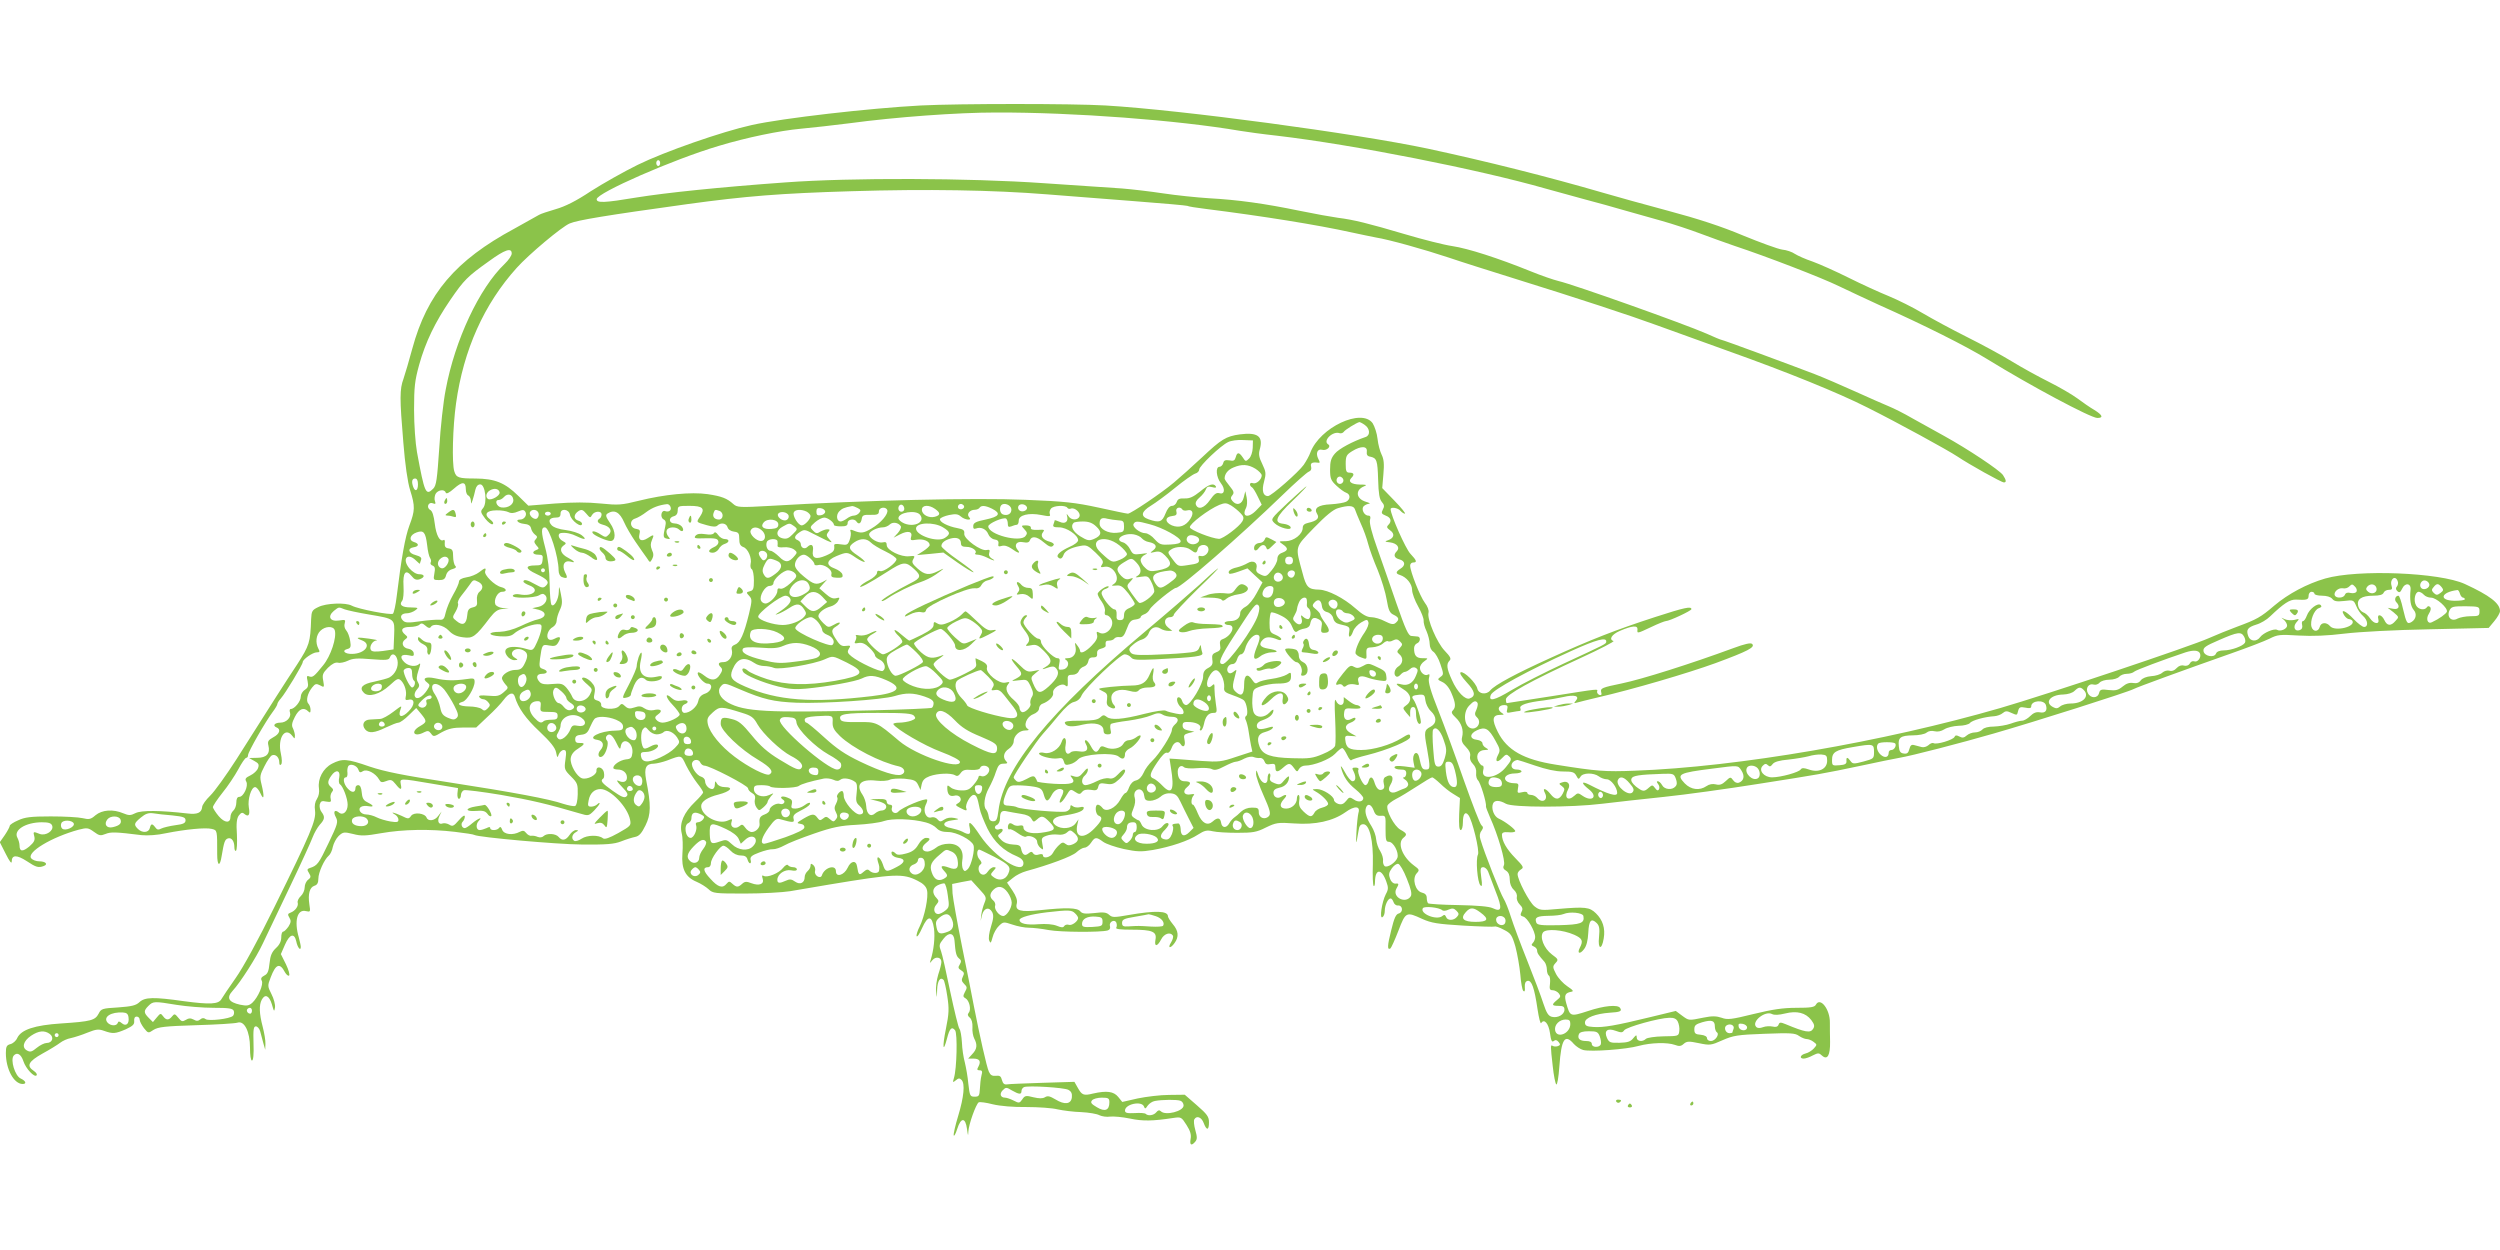 <?xml version="1.0" standalone="no"?>
<!DOCTYPE svg PUBLIC "-//W3C//DTD SVG 20010904//EN"
 "http://www.w3.org/TR/2001/REC-SVG-20010904/DTD/svg10.dtd">
<svg version="1.0" xmlns="http://www.w3.org/2000/svg"
 width="1280pt" height="640pt" viewBox="0 0 1280 640"
 preserveAspectRatio="xMidYMid meet">
<g transform="translate(0,640) scale(0.1,-0.1)"
fill="#8bc34a" stroke="none">
<path d="M4715 5860 c-264 -14 -708 -65 -865 -100 -151 -33 -449 -137 -585
-204 -71 -35 -179 -96 -240 -135 -75 -50 -131 -78 -180 -92 -38 -11 -77 -24
-85 -29 -8 -5 -66 -37 -127 -71 -301 -162 -446 -333 -522 -614 -16 -60 -37
-130 -45 -154 -20 -54 -20 -100 -1 -326 9 -113 22 -204 35 -245 26 -83 25
-104 -4 -181 -22 -59 -41 -167 -65 -363 -5 -43 -14 -83 -19 -88 -9 -9 -177 23
-211 41 -31 17 -132 13 -171 -7 -32 -15 -35 -21 -37 -62 -4 -120 -9 -134 -71
-231 -61 -92 -123 -189 -311 -486 -52 -81 -113 -166 -135 -187 -22 -21 -41
-48 -41 -58 -3 -30 -25 -39 -75 -33 -138 16 -236 17 -266 2 -26 -13 -34 -13
-63 -1 -52 22 -108 18 -142 -10 -24 -21 -33 -23 -66 -15 -21 5 -94 9 -163 9
-102 0 -133 -4 -167 -20 -24 -10 -43 -23 -43 -28 0 -5 -11 -26 -25 -47 l-26
-37 31 -61 c19 -38 30 -52 30 -38 0 35 26 35 77 2 48 -32 60 -35 87 -25 24 9
9 24 -23 24 -16 0 -34 7 -41 15 -26 31 104 109 243 147 43 11 49 10 78 -11 27
-20 34 -21 59 -11 27 11 50 11 185 -6 31 -3 81 0 125 10 101 20 203 30 234 22
29 -7 28 -6 28 -129 0 -62 14 -68 23 -9 12 71 16 83 31 89 19 7 34 -13 34 -45
0 -13 4 -21 8 -18 5 3 7 40 5 83 -4 58 -1 83 10 98 12 15 18 17 29 7 21 -17
29 -4 22 34 -7 40 12 104 32 104 8 0 20 -15 28 -33 18 -40 20 -14 5 47 -10 39
-8 49 15 93 14 28 31 53 39 56 19 7 37 -11 37 -37 0 -12 4 -16 9 -10 6 5 5 27
-1 56 -18 78 21 139 58 91 13 -17 13 -17 14 0 0 10 -5 27 -10 38 -8 14 -6 28
10 59 21 41 45 51 68 28 9 -9 12 -8 12 8 0 11 -5 25 -11 31 -14 14 -5 53 19
83 16 20 21 21 41 11 21 -12 22 -11 16 23 -6 31 -3 39 24 67 22 21 38 29 52
26 10 -3 33 2 50 10 24 12 49 14 119 8 77 -6 91 -5 96 9 10 26 32 18 39 -14 7
-33 -11 -72 -42 -89 -10 -5 -44 -14 -76 -21 -62 -12 -80 -31 -54 -57 24 -25
82 -8 132 38 39 36 44 38 59 24 19 -20 30 -58 23 -84 -3 -14 0 -17 14 -14 34
9 35 -26 1 -59 -34 -35 -56 -31 -42 8 9 24 8 23 -37 -11 -25 -19 -55 -36 -67
-36 -12 -1 -34 -2 -51 -3 -33 -1 -45 -27 -25 -51 18 -21 48 -18 105 10 28 13
57 25 65 25 8 0 32 17 53 38 l38 37 25 -30 c31 -38 30 -42 -6 -63 -51 -29 -30
-59 22 -31 18 9 24 8 35 -7 12 -17 15 -17 55 7 34 18 58 24 109 24 l67 0 58
55 c33 30 70 69 83 87 27 36 49 42 57 16 16 -56 56 -113 126 -178 56 -53 80
-83 85 -106 6 -30 7 -31 14 -11 5 12 16 22 25 22 13 0 15 -8 9 -50 -7 -48 -5
-52 29 -86 33 -33 35 -40 34 -91 -1 -33 -6 -57 -14 -60 -7 -2 -33 3 -59 11
-71 25 -260 60 -590 111 -230 35 -324 54 -402 80 -118 41 -140 42 -193 15 -46
-24 -74 -77 -67 -126 3 -20 -1 -40 -10 -54 -10 -15 -14 -35 -10 -61 6 -49 -21
-114 -208 -493 -81 -165 -161 -311 -198 -363 -34 -49 -67 -97 -73 -108 -15
-27 -58 -29 -193 -11 -155 22 -199 21 -227 -5 -18 -17 -40 -22 -109 -27 -81
-5 -87 -6 -100 -32 -18 -34 -39 -40 -191 -50 -138 -9 -206 -32 -226 -75 -6
-14 -22 -28 -35 -31 -19 -5 -23 -13 -23 -46 0 -82 41 -158 86 -158 22 0 16 16
-10 28 -29 13 -54 95 -36 117 17 20 38 8 50 -29 12 -37 56 -84 67 -72 5 5 -2
15 -14 23 -39 26 -28 48 45 89 37 20 77 45 90 55 13 10 37 21 55 24 18 4 56
16 85 28 45 18 57 19 85 9 45 -16 57 -15 111 8 36 17 45 25 43 43 -1 14 3 22
13 22 8 0 15 -7 15 -15 0 -9 10 -28 22 -44 22 -27 22 -27 49 -9 24 15 58 19
219 24 104 3 200 9 211 13 35 12 64 -46 64 -128 0 -39 4 -66 10 -66 7 0 10 32
8 87 -2 72 0 88 12 88 8 0 18 -11 22 -25 4 -14 11 -41 16 -60 l10 -35 1 30 c1
17 -6 57 -14 88 -18 68 -19 111 -5 138 17 32 38 22 52 -23 11 -39 12 -40 16
-16 2 14 -6 45 -18 68 -20 40 -21 43 -4 86 26 69 47 76 73 26 7 -12 16 -20 21
-17 5 3 -2 29 -16 58 l-26 52 21 48 c24 55 48 62 58 17 6 -31 23 -52 23 -28 0
7 -5 29 -10 48 -25 85 -8 147 37 135 22 -5 23 -4 17 34 -8 53 1 88 26 96 14 4
20 15 20 36 0 32 30 98 53 118 8 6 18 27 21 45 4 18 17 43 30 56 23 21 28 21
74 10 41 -11 64 -10 143 4 113 20 251 22 378 7 51 -6 97 -13 100 -16 21 -12
420 -48 551 -49 125 -1 164 2 200 16 25 10 57 20 72 23 20 4 33 18 53 59 28
57 29 102 3 234 -11 61 -1 82 41 82 14 1 44 8 66 16 76 29 72 30 98 -25 14
-28 39 -68 56 -90 17 -21 31 -43 31 -48 0 -5 -19 -27 -41 -48 -58 -56 -81
-109 -69 -160 6 -22 7 -69 4 -105 -6 -79 15 -121 73 -145 21 -9 48 -26 61 -38
22 -21 32 -22 185 -22 89 0 194 6 232 12 39 7 129 22 200 34 338 56 378 58
454 19 27 -13 43 -29 47 -47 9 -34 -12 -135 -37 -186 -11 -21 -18 -44 -16 -50
3 -7 15 12 28 41 30 67 51 66 61 -2 6 -45 -1 -110 -17 -161 -6 -19 -6 -19 9
-1 17 21 46 15 46 -9 0 -9 -7 -38 -16 -64 -8 -27 -14 -66 -11 -87 4 -38 4 -38
5 8 2 47 16 68 33 51 4 -4 13 -42 19 -83 10 -64 9 -89 -7 -168 -19 -93 -15
-129 6 -48 13 51 24 62 41 41 13 -16 9 -198 -6 -245 -7 -23 -6 -24 10 -11 13
11 19 12 29 2 19 -19 12 -88 -17 -184 -15 -49 -25 -94 -23 -100 2 -7 10 8 18
33 19 60 42 60 50 0 5 -37 6 -39 7 -13 2 37 39 140 53 149 5 3 38 -1 72 -10
37 -9 107 -15 172 -14 61 0 133 -5 160 -12 28 -6 82 -13 121 -14 39 -2 81 -9
93 -16 13 -6 37 -10 55 -7 17 2 63 -2 101 -10 66 -14 117 -13 222 3 40 6 42 5
68 -36 20 -31 25 -51 21 -71 -6 -32 4 -38 24 -14 10 12 10 24 0 59 -7 25 -9
49 -5 55 12 21 37 11 48 -19 15 -40 27 -38 27 4 0 28 -9 41 -62 87 l-62 54
-81 -1 c-44 0 -116 -9 -160 -18 l-79 -18 -21 26 c-23 28 -58 33 -129 17 -48
-12 -57 -8 -78 30 l-17 30 -163 -5 c-90 -3 -172 -6 -182 -8 -14 -2 -21 4 -26
22 -5 20 -11 24 -31 22 -19 -2 -28 3 -36 21 -11 23 -48 189 -77 337 -7 41 -35
177 -60 302 -25 125 -47 248 -49 274 l-2 48 49 10 49 9 40 -44 c38 -41 39 -44
27 -73 -7 -17 -14 -44 -16 -61 l-3 -30 7 30 c9 36 36 44 52 15 8 -16 7 -33 -6
-74 -10 -32 -14 -61 -9 -72 6 -16 9 -13 17 17 5 21 20 47 33 59 22 21 24 21
69 6 26 -9 63 -16 84 -16 20 0 66 -5 102 -12 61 -11 265 -12 301 -2 11 3 15
12 12 23 -6 22 25 37 33 16 3 -8 3 -19 -1 -25 -4 -7 22 -10 80 -10 105 0 129
-10 121 -51 -7 -38 9 -37 29 1 15 30 47 40 60 20 4 -6 -1 -22 -9 -35 -20 -31
-3 -33 18 -3 23 32 20 62 -9 96 -14 17 -25 35 -25 40 0 29 -64 31 -202 7 -74
-13 -83 -13 -99 1 -14 13 -30 15 -77 9 -47 -5 -61 -3 -71 9 -16 19 -72 20
-205 6 -103 -11 -130 -3 -120 34 4 17 -3 37 -22 66 l-28 41 30 24 c16 14 47
29 69 35 117 32 233 75 256 96 14 13 33 24 42 24 9 0 24 11 33 25 20 30 27 31
62 5 15 -11 62 -27 106 -37 67 -14 89 -15 148 -5 91 16 184 47 232 79 33 21
45 24 75 17 20 -5 77 -8 126 -8 79 0 99 3 146 27 52 25 62 27 145 21 109 -8
198 12 262 57 48 35 79 33 67 -4 -3 -12 -8 -56 -10 -97 -4 -71 -2 -70 11 8 3
23 10 32 24 32 32 0 52 -83 49 -204 -2 -58 0 -108 4 -112 4 -4 7 6 7 22 1 68
34 68 58 0 11 -30 11 -40 -3 -65 -20 -40 -33 -127 -17 -117 7 4 12 18 12 32 0
29 16 64 30 64 5 0 11 -8 15 -19 3 -10 13 -18 22 -17 25 2 29 -34 5 -41 -15
-3 -24 -24 -39 -86 -20 -79 -21 -103 -4 -93 4 3 23 44 41 91 37 97 40 98 122
60 47 -21 78 -26 209 -34 85 -5 157 -7 161 -5 4 3 25 -4 47 -16 36 -18 42 -26
60 -87 10 -38 21 -101 25 -142 3 -41 10 -79 15 -84 7 -7 10 -1 8 19 -1 19 3
29 14 32 21 4 35 -35 51 -144 7 -46 15 -79 19 -72 15 24 38 -2 45 -52 5 -38
10 -48 19 -40 9 7 16 6 25 -5 10 -12 9 -16 -3 -21 -9 -3 -21 -3 -27 1 -12 8
-12 2 0 -104 5 -47 13 -88 18 -93 5 -5 12 35 16 93 10 140 28 168 74 114 12
-13 33 -27 48 -31 39 -10 221 3 284 21 64 17 147 19 186 5 21 -8 31 -7 44 5
16 14 26 15 78 4 57 -12 63 -11 121 15 55 24 76 28 215 33 133 5 157 4 177
-11 13 -9 31 -16 39 -16 9 0 25 -6 35 -14 19 -14 19 -15 2 -34 -10 -11 -29
-23 -43 -26 -27 -7 -33 -26 -9 -26 9 0 30 7 46 16 28 14 32 14 48 -1 27 -24
42 1 41 71 -1 33 -1 76 -1 98 1 68 -49 132 -71 93 -7 -14 -26 -17 -100 -17
-69 0 -123 -8 -221 -32 -113 -28 -133 -30 -162 -19 -27 9 -48 10 -92 1 -79
-16 -75 -16 -111 10 l-32 24 -132 -32 c-176 -43 -240 -54 -291 -50 -34 2 -42
7 -42 23 0 24 55 45 128 50 52 3 63 8 52 24 -11 19 -83 12 -166 -16 -90 -29
-90 -29 -110 41 -11 40 -6 52 25 58 15 2 11 8 -19 28 -21 14 -47 42 -58 63
-18 35 -18 39 -3 56 16 17 15 20 -18 44 -42 32 -64 90 -45 114 17 19 100 13
159 -13 42 -19 47 -31 29 -66 -16 -30 0 -36 21 -8 13 16 20 45 22 84 3 64 15
77 43 50 14 -14 16 -29 12 -72 -7 -63 14 -69 24 -7 9 52 -5 95 -40 129 -33 32
-54 34 -196 22 -85 -8 -92 -7 -119 14 -27 22 -86 135 -86 165 0 8 8 18 18 24
15 9 12 15 -30 58 -45 46 -68 87 -68 119 0 11 9 15 33 13 17 -2 33 0 35 5 3 8
-51 50 -85 65 -24 11 -39 51 -29 76 7 19 33 19 66 0 34 -20 334 -20 495 0 66
8 208 24 315 35 107 11 323 41 480 66 312 49 331 52 535 95 77 17 163 34 190
39 61 10 316 76 485 125 209 60 684 211 714 227 21 11 254 96 501 183 83 29
171 63 195 75 41 21 53 22 150 16 72 -4 146 -1 235 10 75 9 260 19 434 22
l303 7 29 35 c16 19 29 42 29 51 0 40 -52 80 -180 139 -128 59 -548 76 -715
28 -93 -27 -189 -78 -261 -139 -69 -59 -88 -70 -191 -108 -43 -16 -107 -42
-143 -58 -90 -41 -834 -290 -1068 -358 -597 -173 -1345 -302 -1872 -321 -152
-6 -192 -3 -405 31 -164 26 -249 74 -296 167 -32 64 -29 88 14 88 20 0 20 1 2
13 -21 16 -12 37 17 37 16 0 19 -5 15 -21 -5 -19 -3 -21 25 -15 17 3 34 6 39
6 5 0 6 6 3 14 -6 16 34 30 121 40 28 4 71 11 98 17 59 14 86 6 66 -18 -12
-14 -11 -15 6 -10 11 3 58 15 105 26 182 42 461 124 604 176 165 61 204 81
187 98 -7 7 -36 1 -98 -22 -214 -79 -467 -159 -569 -180 -102 -21 -111 -25
-106 -44 4 -14 1 -18 -9 -15 -8 3 -13 11 -12 17 4 15 18 16 -236 -24 -122 -19
-224 -35 -226 -35 -3 0 -5 9 -5 19 0 24 124 93 385 213 98 45 173 84 166 86
-25 8 -9 34 33 52 63 27 91 29 90 8 -2 -23 -4 -23 71 12 35 17 69 30 74 30 18
0 131 53 131 61 0 16 -34 9 -185 -40 -203 -66 -328 -115 -535 -209 -179 -81
-287 -139 -310 -167 -20 -24 -59 -19 -66 9 -7 30 -68 90 -85 84 -8 -3 3 -21
30 -51 44 -47 48 -71 16 -83 -23 -9 -64 33 -91 94 -27 59 -30 82 -12 100 9 9
4 20 -25 50 -39 40 -92 163 -83 195 3 12 -5 33 -19 51 -24 32 -75 160 -75 190
0 9 7 16 15 16 22 0 19 10 -14 45 -24 25 -101 198 -101 228 0 13 37 7 50 -8 7
-8 17 -15 23 -15 6 0 -18 30 -53 66 l-63 65 6 71 c5 53 2 78 -9 100 -8 16 -18
52 -21 81 -3 29 -15 64 -25 80 -56 79 -270 -21 -319 -150 -5 -15 -21 -44 -34
-63 -26 -37 -166 -160 -183 -160 -25 0 -33 28 -20 74 11 41 10 50 -9 90 -17
34 -20 51 -13 75 19 67 -10 89 -102 77 -71 -10 -94 -24 -195 -119 -48 -45
-113 -103 -143 -128 -64 -54 -220 -159 -235 -159 -6 0 -73 14 -150 31 -120 26
-173 32 -375 40 -259 11 -817 -2 -1305 -31 -158 -9 -171 -8 -190 9 -33 30 -60
40 -132 51 -85 12 -220 -1 -353 -34 -88 -22 -104 -23 -194 -14 -69 7 -141 7
-235 0 l-136 -11 -50 49 c-70 69 -121 89 -220 90 -87 0 -99 4 -109 37 -13 40
-8 228 9 348 38 273 143 508 311 694 61 68 230 210 271 227 40 17 184 41 603
99 299 41 474 55 840 66 386 12 724 6 1000 -16 102 -8 304 -24 448 -35 145
-11 267 -22 271 -24 4 -3 47 -10 97 -16 286 -36 568 -81 744 -120 47 -10 103
-22 125 -26 64 -10 247 -61 373 -103 64 -22 214 -69 332 -106 328 -102 602
-192 735 -241 66 -24 228 -82 360 -130 306 -109 569 -216 715 -290 156 -78
412 -218 463 -252 58 -39 224 -132 237 -132 14 0 12 12 -5 38 -19 26 -178 132
-301 200 -49 27 -123 68 -164 91 -41 24 -95 51 -120 61 -25 10 -101 44 -170
75 -69 31 -163 72 -210 90 -125 48 -469 175 -476 175 -3 0 -38 14 -77 32 -117
51 -679 251 -757 269 -25 6 -89 28 -143 50 -168 68 -321 117 -401 129 -42 6
-152 34 -243 61 -186 55 -262 74 -343 84 -30 4 -119 20 -197 36 -179 37 -316
56 -463 64 -63 4 -169 15 -235 25 -66 10 -160 21 -210 25 -49 3 -229 15 -400
27 -385 27 -988 29 -1325 4 -334 -24 -612 -53 -760 -77 -167 -28 -205 -29
-205 -9 0 32 392 204 625 273 142 43 312 78 421 88 57 5 169 18 249 28 236 32
555 55 750 55 397 1 928 -39 1250 -94 30 -5 116 -17 190 -25 391 -46 1029
-172 1375 -271 50 -14 140 -39 200 -55 61 -16 148 -40 195 -54 47 -13 135 -38
195 -55 61 -17 151 -47 201 -66 50 -19 129 -47 175 -63 166 -55 446 -163 534
-206 50 -24 142 -67 205 -96 231 -103 448 -212 555 -278 219 -135 528 -300
563 -301 33 0 27 15 -15 41 -21 12 -60 39 -88 60 -27 20 -93 58 -145 84 -52
26 -138 73 -190 105 -52 32 -156 88 -230 125 -74 37 -176 92 -225 121 -50 30
-129 69 -175 88 -47 19 -139 61 -205 94 -66 33 -149 70 -185 83 -36 12 -76 30
-90 39 -14 10 -43 20 -65 22 -22 3 -112 36 -200 72 -109 46 -231 86 -385 127
-124 33 -270 74 -325 90 -292 85 -603 163 -905 228 -369 78 -1259 198 -1650
221 -173 10 -744 10 -945 0z m-1335 -295 c0 -8 -4 -15 -10 -15 -5 0 -10 7 -10
15 0 8 5 15 10 15 6 0 10 -7 10 -15z m-760 -463 c0 -10 -16 -34 -36 -53 -130
-124 -255 -391 -302 -644 -12 -60 -27 -195 -33 -299 -11 -162 -15 -192 -31
-208 -38 -38 -44 -24 -83 187 -8 45 -15 140 -15 217 0 118 4 150 26 230 33
118 82 219 160 333 70 102 87 119 198 198 81 59 116 71 116 39z m4368 -878
c26 -18 29 -52 5 -61 -68 -23 -138 -61 -158 -85 -20 -23 -25 -41 -25 -82 0
-46 4 -56 33 -83 17 -16 40 -33 50 -36 22 -8 22 -34 -1 -46 -10 -5 -45 -11
-78 -13 -66 -3 -89 -20 -70 -50 13 -21 -1 -35 -46 -45 -19 -4 -28 -12 -28 -25
0 -33 -45 -68 -87 -69 -37 0 -38 0 -15 -16 29 -20 28 -31 -3 -43 -17 -6 -25
-17 -25 -33 0 -12 -13 -38 -29 -57 -26 -32 -30 -34 -56 -22 -20 9 -26 18 -22
32 8 30 -17 44 -45 27 -13 -8 -38 -18 -55 -22 -33 -7 -50 -21 -39 -32 3 -3 25
2 49 11 l44 16 38 -36 39 -36 -30 -55 c-16 -31 -41 -61 -56 -69 -16 -8 -28
-22 -28 -32 0 -26 -20 -42 -52 -42 -15 0 -28 -4 -28 -10 0 -5 9 -10 20 -10 40
0 16 -56 -31 -73 -12 -4 -15 -13 -12 -31 4 -20 0 -28 -19 -35 -20 -8 -24 -15
-21 -38 4 -23 -1 -32 -21 -43 -19 -10 -26 -21 -26 -45 0 -37 -65 -145 -87
-145 -8 0 -17 9 -20 20 -3 11 -11 20 -18 20 -16 0 -8 -35 11 -51 8 -6 14 -18
14 -26 0 -11 -9 -12 -37 -7 -21 4 -45 10 -54 15 -9 5 -53 -2 -110 -16 -112
-29 -172 -33 -193 -15 -14 11 -19 10 -34 -4 -14 -12 -39 -16 -101 -16 -62 0
-82 -3 -79 -12 7 -19 36 -22 92 -8 62 14 106 2 106 -30 0 -14 7 -20 21 -20 17
0 20 4 15 24 -3 14 -2 27 3 30 5 3 44 11 87 16 44 6 96 18 117 27 31 13 43 14
58 5 10 -7 32 -12 49 -12 33 0 40 -19 15 -40 -8 -7 -15 -19 -15 -27 0 -23 -64
-124 -100 -158 -17 -16 -38 -44 -45 -62 -9 -20 -23 -35 -39 -39 -15 -3 -28
-17 -35 -35 -5 -16 -14 -29 -18 -29 -5 0 -17 -15 -27 -34 -24 -44 -73 -67 -91
-43 -7 9 -17 17 -24 17 -17 0 -13 -50 4 -56 23 -9 18 -25 -22 -66 -56 -58
-102 -47 -87 20 l6 27 -16 -22 c-20 -26 -71 -31 -101 -9 -27 20 -12 43 32 49
67 9 106 22 111 36 3 10 -2 12 -19 8 -12 -3 -29 -1 -36 5 -10 8 -13 6 -13 -6
0 -8 -10 -18 -22 -21 -27 -7 -234 11 -251 22 -7 4 -25 7 -42 8 -33 0 -35 12
-10 73 13 29 18 32 57 31 24 0 61 -3 83 -7 33 -6 41 -12 49 -40 11 -40 21 -40
41 -2 14 28 43 39 58 24 3 -4 0 -19 -9 -35 -21 -42 0 -36 25 7 21 35 22 35 45
20 21 -14 26 -14 37 0 8 10 23 13 44 10 27 -5 34 -2 38 16 5 18 11 20 41 15
29 -5 40 -1 66 23 28 26 39 50 24 50 -4 0 -17 -11 -30 -25 -17 -18 -30 -24
-46 -20 -13 3 -40 -3 -63 -15 -21 -11 -47 -20 -57 -20 -22 0 -24 33 -3 50 8 7
15 20 15 29 0 11 -7 7 -23 -13 -19 -23 -28 -27 -48 -21 -20 7 -22 6 -12 -6 24
-29 1 -37 -90 -32 -48 3 -87 9 -87 12 0 3 -4 12 -9 19 -7 11 -16 10 -46 -7
-29 -15 -42 -18 -52 -9 -7 6 -13 14 -13 18 0 13 118 188 150 223 16 17 52 60
81 95 33 40 61 65 78 68 17 4 32 16 39 34 18 39 197 210 220 210 11 0 25 -7
33 -16 10 -13 30 -14 123 -10 211 11 248 16 242 33 -3 8 -6 22 -7 31 0 13 -3
11 -9 -5 -7 -18 -19 -22 -82 -27 -40 -4 -115 -7 -167 -9 -79 -2 -96 1 -104 15
-9 13 -6 21 14 37 13 12 34 24 47 27 13 4 28 17 33 31 11 29 36 40 60 25 10
-7 28 -12 40 -12 l21 0 -22 18 c-25 20 -18 52 11 52 10 0 19 6 19 13 0 6 55
65 122 131 68 65 114 112 103 105 -11 -7 -54 -45 -95 -84 -42 -38 -168 -147
-280 -241 -483 -405 -722 -696 -748 -915 -6 -45 -10 -54 -27 -54 -14 0 -21 8
-23 25 -2 14 -8 29 -13 35 -16 16 -9 69 14 110 12 22 29 59 36 83 12 35 19 42
40 42 19 0 22 3 13 12 -19 19 -14 46 13 64 14 9 25 26 25 37 0 29 29 57 59 57
19 0 22 3 12 9 -23 15 -5 61 29 74 18 7 30 19 30 30 0 9 8 21 18 24 32 12 58
38 54 55 -5 24 43 54 62 39 12 -10 14 -6 13 21 -2 29 1 33 23 33 15 0 28 7 33
18 4 11 16 21 26 24 11 3 21 15 23 27 2 14 10 21 25 20 16 0 22 5 20 20 -1 13
5 21 21 25 13 3 23 9 23 14 -2 23 1 27 18 27 11 0 23 5 26 10 4 6 16 10 27 8
16 -2 24 7 37 42 13 36 22 46 44 48 15 2 27 7 27 12 0 5 8 11 19 15 10 3 22
14 27 24 9 20 121 111 135 111 24 0 328 265 544 474 66 64 127 118 136 121 11
4 15 13 12 25 -5 19 4 25 35 21 11 -2 11 2 2 19 -15 29 -5 54 20 47 22 -6 48
17 30 28 -29 18 24 70 59 57 7 -2 17 1 21 7 6 10 64 46 80 50 3 0 16 -6 28
-15z m-574 -117 c-1 -22 -9 -46 -19 -55 -16 -16 -18 -16 -32 6 -19 28 -29 28
-36 1 -5 -17 -11 -21 -33 -16 -20 3 -28 0 -31 -14 -3 -11 -12 -19 -19 -19 -22
0 -17 -54 7 -84 24 -31 19 -60 -9 -51 -14 4 -26 -5 -47 -35 -29 -42 -61 -52
-72 -24 -4 10 3 24 19 37 14 12 28 30 32 41 5 14 12 17 32 12 17 -5 23 -3 19
4 -11 18 -36 11 -81 -27 -34 -27 -53 -36 -79 -35 -26 1 -35 -3 -40 -18 -4 -11
-14 -20 -24 -20 -12 0 -24 -14 -34 -40 -17 -43 -31 -48 -86 -29 -43 15 -39 39
12 70 23 14 79 55 123 91 45 37 91 69 103 73 12 3 21 13 21 21 0 18 111 124
149 141 14 7 49 12 76 10 l50 -2 -1 -38z m584 -19 c-2 -16 3 -24 17 -26 34 -7
38 -18 41 -117 2 -73 7 -101 19 -115 13 -15 14 -23 5 -39 -9 -18 -7 -22 15
-31 27 -10 32 -29 13 -48 -10 -10 -7 -15 9 -27 26 -18 21 -40 -10 -51 -19 -6
-18 -8 11 -11 35 -5 52 -27 33 -46 -18 -18 -13 -34 14 -41 30 -8 33 -31 5 -48
-25 -16 -25 -25 -2 -32 34 -11 62 -46 62 -77 0 -16 14 -54 31 -84 17 -30 29
-62 28 -72 -1 -10 5 -35 15 -55 9 -21 16 -50 16 -65 0 -17 8 -33 19 -40 10 -7
27 -35 36 -64 17 -50 17 -53 0 -65 -16 -12 -16 -14 10 -26 17 -8 35 -29 46
-56 22 -51 24 -73 7 -90 -9 -9 -5 -17 15 -36 30 -28 42 -65 33 -100 -5 -19 1
-32 20 -51 17 -17 24 -33 21 -46 -3 -13 2 -28 14 -40 13 -13 19 -30 17 -47 -2
-15 3 -31 9 -37 12 -9 45 -116 41 -133 -1 -4 9 -29 21 -57 40 -88 81 -227 71
-245 -6 -11 -3 -20 11 -28 13 -8 19 -23 19 -46 0 -21 8 -40 21 -52 12 -11 18
-26 15 -37 -2 -10 4 -27 15 -38 15 -15 17 -24 9 -38 -7 -15 -6 -20 9 -24 21
-5 61 -75 61 -105 0 -10 -5 -23 -12 -30 -9 -9 -7 -13 5 -18 9 -3 17 -13 17
-20 0 -14 7 -24 38 -59 6 -7 12 -25 12 -39 0 -14 5 -28 10 -31 6 -3 8 -22 6
-41 -4 -28 -1 -34 14 -34 9 0 24 -7 31 -16 11 -14 10 -19 -9 -34 -29 -24 -28
-30 8 -30 23 0 30 -4 30 -20 0 -24 -34 -44 -65 -36 -18 5 -27 20 -43 68 -11
35 -48 133 -82 218 -34 85 -72 187 -84 225 -12 39 -29 81 -38 95 -15 23 -100
238 -118 302 -6 17 -4 33 5 44 10 15 10 20 0 29 -7 5 -47 109 -90 230 -42 121
-101 282 -131 358 -40 100 -52 145 -48 164 5 19 4 24 -5 19 -16 -10 -41 12
-41 35 0 10 10 25 22 33 22 16 22 16 -9 16 -32 0 -43 14 -43 51 0 11 7 22 15
25 18 7 20 34 3 35 -7 1 -21 2 -32 3 -15 1 -30 34 -76 166 -31 91 -76 218 -99
284 -27 75 -40 127 -37 142 5 17 2 24 -8 24 -22 0 -38 34 -24 48 7 7 19 12 28
13 8 0 1 5 -17 10 -50 15 -56 60 -9 79 17 7 13 9 -21 9 -44 1 -63 15 -44 34
17 17 13 27 -9 27 -17 0 -20 7 -20 45 0 40 4 47 33 65 45 28 79 27 75 -2z
m-570 -88 c17 -11 32 -26 32 -34 0 -21 -28 -46 -45 -40 -17 7 -21 -11 -5 -21
6 -3 19 -25 30 -48 l20 -41 -27 -28 c-42 -44 -78 -35 -53 12 5 10 7 33 3 52
l-7 33 -8 -32 c-9 -36 -36 -44 -58 -18 -10 12 -10 18 0 30 10 12 7 20 -14 46
-14 17 -26 34 -26 39 0 23 16 44 44 56 44 19 76 17 114 -6z m448 -51 c10 -17
-13 -36 -27 -22 -12 12 -4 33 11 33 5 0 12 -5 16 -11z m-4736 -29 c0 -32 -14
-40 -24 -14 -10 27 -7 44 9 44 10 0 15 -10 15 -30z m245 -25 c0 -16 6 -30 13
-32 6 -3 12 -14 13 -26 1 -20 1 -20 9 3 4 14 11 37 14 53 4 17 13 27 25 27 26
0 37 -96 14 -122 -14 -16 -13 -21 11 -53 15 -19 32 -32 38 -29 7 4 2 13 -12
24 -35 26 -20 47 32 47 23 1 51 -4 61 -9 13 -7 29 -6 49 3 24 10 31 10 38 -2
10 -16 -6 -39 -26 -39 -29 0 -13 -19 18 -22 23 -2 34 -9 37 -23 2 -11 11 -25
20 -32 13 -9 13 -14 4 -24 -10 -10 -9 -16 3 -31 15 -16 15 -18 0 -24 -25 -9
-19 -24 10 -24 22 0 25 -4 22 -27 -3 -25 -7 -28 -38 -28 -53 0 -51 -17 5 -43
59 -28 70 -42 50 -61 -13 -13 -20 -12 -54 7 -40 23 -61 28 -61 14 0 -4 14 -13
30 -19 59 -22 18 -60 -51 -46 -15 3 -30 0 -33 -6 -10 -16 109 -14 134 1 14 9
22 10 31 1 19 -19 0 -53 -34 -60 l-32 -7 33 -8 c42 -11 40 -39 -3 -49 -17 -3
-57 -19 -90 -35 -39 -18 -77 -28 -107 -29 -64 0 -62 -19 3 -23 38 -2 56 1 71
14 23 21 83 46 118 48 21 1 25 -3 22 -23 -1 -13 -11 -44 -22 -68 -17 -39 -23
-44 -42 -39 -90 28 -143 12 -112 -32 8 -12 25 -22 37 -22 20 1 20 2 5 11 -41
23 0 62 42 39 24 -13 25 -31 5 -70 -12 -24 -22 -30 -47 -30 -31 0 -68 -24 -68
-43 0 -6 8 -19 17 -30 17 -18 17 -20 -9 -42 -22 -19 -34 -21 -78 -17 -38 3
-51 2 -46 -7 4 -6 13 -11 20 -11 8 0 19 -7 26 -16 11 -12 10 -18 -3 -31 -13
-13 -19 -14 -31 -3 -9 7 -38 13 -66 13 -49 1 -67 14 -31 24 21 5 61 71 61 102
0 18 -4 20 -42 14 -63 -9 -107 -8 -160 4 -50 11 -70 -1 -39 -23 13 -10 13 -14
-2 -37 -24 -37 -55 -53 -63 -32 -4 9 1 24 10 34 14 15 15 23 6 38 -9 14 -8 28
3 62 9 25 11 39 4 32 -17 -17 -55 -13 -77 9 -27 27 -16 43 22 35 25 -6 29 -4
26 12 -2 10 -13 19 -26 21 -30 4 -40 31 -19 47 15 11 16 14 2 25 -28 23 -18
40 23 40 21 0 43 5 50 12 9 9 16 7 31 -6 12 -11 21 -14 26 -7 13 22 65 12 93
-18 19 -20 40 -30 73 -34 50 -7 63 2 138 101 25 32 40 42 64 44 l32 1 -32 4
c-17 2 -34 11 -37 19 -9 24 12 64 34 64 28 0 25 17 -4 24 -34 8 -89 63 -82 81
7 20 -1 19 -31 -5 -14 -11 -43 -23 -65 -26 -24 -4 -38 -12 -38 -22 0 -8 -13
-38 -30 -67 -16 -28 -33 -69 -38 -91 -7 -33 -12 -39 -33 -37 -13 1 -57 -2 -98
-8 -62 -9 -76 -8 -88 4 -19 19 -9 37 21 37 12 0 31 7 42 15 18 13 16 14 -23
15 -45 0 -61 13 -44 34 6 7 9 40 7 75 -4 71 11 89 42 51 13 -17 24 -21 40 -16
29 10 28 26 -2 26 -15 0 -34 12 -50 30 -40 48 -10 84 34 40 11 -11 20 -18 20
-16 0 2 3 11 6 20 4 11 -4 17 -28 24 -37 9 -44 35 -10 40 28 4 29 19 1 27 -28
9 -20 37 14 49 36 13 46 1 54 -65 3 -30 10 -59 15 -66 5 -7 7 -17 3 -23 -3 -5
1 -13 10 -16 12 -5 14 -14 9 -40 -6 -33 -5 -34 24 -34 23 0 31 5 36 25 4 15
16 27 32 31 18 5 22 10 15 17 -6 6 -11 28 -11 48 0 31 -4 38 -22 41 -17 2 -22
9 -21 26 2 13 -1 21 -6 17 -19 -11 -38 25 -45 84 -5 40 -12 64 -23 70 -22 12
-10 43 13 34 14 -5 16 -3 11 11 -4 10 -2 26 3 37 12 21 46 26 52 7 3 -9 18 -1
42 20 43 38 61 37 61 -3z m173 -16 c3 -17 -43 -43 -59 -34 -15 10 -10 33 9 44
23 14 46 9 50 -10z m70 -36 c4 -25 -27 -46 -61 -41 -24 3 -37 38 -14 38 8 0
20 7 27 15 18 21 44 15 48 -12z m3723 -70 c17 -17 19 -25 10 -42 -15 -27 -100
-91 -120 -90 -38 2 -146 45 -149 59 -3 17 96 92 151 115 28 11 36 11 60 -3 16
-10 37 -27 48 -39z m-2918 32 c7 -17 -8 -29 -27 -22 -20 8 -28 -31 -9 -42 12
-6 14 -16 9 -37 -12 -52 -11 -58 9 -62 17 -4 18 -2 6 12 -7 9 -11 23 -7 31 6
18 47 20 64 3 17 -17 28 -2 12 17 -7 8 -23 15 -36 15 -30 0 -33 30 -4 37 13 3
20 14 20 29 0 23 3 24 60 24 69 0 82 -13 54 -55 -20 -30 -21 -28 35 -44 31 -9
47 -9 54 -2 17 17 45 13 52 -8 3 -12 17 -21 33 -23 23 -3 27 -8 27 -37 0 -25
5 -36 21 -42 24 -8 45 -58 37 -87 -2 -11 0 -23 6 -26 6 -4 11 -30 11 -58 0
-42 -3 -51 -20 -55 -20 -5 -20 -7 -4 -24 15 -17 15 -23 -1 -91 -26 -106 -45
-148 -71 -158 -16 -6 -21 -15 -17 -28 7 -30 -14 -62 -42 -62 -27 0 -32 -9 -14
-27 9 -9 8 -18 -5 -37 -20 -32 -45 -33 -80 -5 -15 12 -29 19 -32 16 -11 -10
29 -57 47 -57 32 0 24 -39 -10 -51 -21 -7 -32 -19 -36 -39 -6 -29 -42 -60 -70
-60 -19 0 -20 36 0 44 28 10 16 26 -15 19 -22 -4 -36 0 -50 12 -37 34 -34 5 3
-33 20 -21 37 -44 37 -50 0 -14 -59 -42 -88 -42 -11 0 -25 6 -31 14 -10 11 -8
17 9 29 26 18 12 30 -24 21 -15 -3 -33 0 -46 9 -17 12 -29 13 -51 5 -24 -8
-34 -7 -48 6 -16 15 -19 15 -31 1 -19 -22 -96 -17 -92 6 1 10 -7 19 -19 22
-19 5 -21 11 -15 38 5 25 1 38 -16 56 -19 21 -48 31 -48 18 0 -3 12 -17 28
-30 26 -23 26 -25 12 -52 -21 -38 -75 -45 -90 -11 -5 13 -19 34 -30 47 -18 20
-27 23 -71 19 -36 -4 -55 -1 -65 9 -22 23 -17 43 11 43 30 0 33 16 5 25 -19 6
-20 12 -15 53 10 72 11 74 47 67 27 -5 36 -2 46 15 17 28 10 35 -18 20 -15 -8
-26 -8 -32 -2 -14 14 -1 50 23 62 10 6 19 20 19 31 0 12 7 36 16 55 13 27 14
43 6 81 -9 46 -10 46 -11 12 -1 -38 -24 -79 -37 -66 -5 4 -9 54 -10 110 -1 68
-8 129 -23 185 -21 79 -21 102 -1 102 22 0 70 -150 70 -220 0 -16 7 -30 16
-34 29 -11 33 -6 17 24 -18 38 -3 64 31 54 25 -8 16 4 -15 20 -36 18 -47 45
-26 61 18 13 18 14 -2 25 -23 12 -28 39 -8 41 26 3 53 -3 81 -17 41 -20 53
-17 24 6 -15 11 -50 22 -81 26 -35 4 -63 14 -73 25 -20 22 -11 39 22 39 18 0
24 5 24 21 0 28 43 23 48 -6 5 -30 62 -72 62 -46 0 5 -9 13 -21 16 -24 8 -22
33 4 49 15 9 22 6 39 -14 18 -22 21 -23 29 -7 12 21 49 23 49 3 0 -8 -4 -18
-10 -21 -17 -11 -11 -24 15 -31 38 -9 52 -32 32 -51 -14 -15 -18 -15 -41 0
-28 19 -51 22 -41 7 7 -12 71 -40 91 -40 28 0 28 49 -2 91 -23 34 -25 42 -13
50 35 22 62 7 85 -46 9 -21 35 -66 57 -98 23 -33 49 -71 59 -84 16 -25 16 -25
27 -5 8 15 8 28 -1 46 -8 20 -8 32 0 51 13 29 10 31 -23 9 -30 -19 -49 -10
-41 21 5 19 2 24 -16 27 -33 4 -37 44 -6 53 13 4 39 19 58 34 30 22 62 35 106
40 7 0 14 -6 17 -14z m1197 -11 c0 -8 -7 -14 -15 -14 -15 0 -21 21 -9 33 10 9
24 -2 24 -19z m305 17 c7 -12 -12 -24 -25 -16 -11 7 -4 25 10 25 5 0 11 -4 15
-9z m243 -17 c3 -23 -18 -37 -43 -28 -16 6 -20 35 -8 48 14 14 48 1 51 -20z
m80 9 c5 -17 -26 -29 -40 -15 -6 6 -7 15 -3 22 9 14 37 9 43 -7z m-867 -4 c16
-8 18 -13 8 -25 -6 -8 -19 -14 -28 -14 -9 0 -25 -7 -35 -15 -11 -8 -25 -15
-32 -15 -20 0 -25 32 -8 51 14 15 27 21 67 28 5 0 17 -4 28 -10z m397 -5 c28
-20 28 -32 -2 -40 -31 -8 -66 11 -66 36 0 25 36 27 68 4z m292 1 c47 -24 37
-40 -33 -55 -50 -10 -63 -17 -64 -32 -1 -14 3 -18 14 -14 25 10 53 -3 63 -29
5 -13 19 -25 32 -27 16 -2 22 -9 20 -21 -3 -15 1 -17 17 -12 14 4 31 -1 50
-14 34 -25 49 -27 31 -6 -20 24 -5 46 28 39 21 -4 31 -2 35 10 9 23 35 20 69
-9 32 -27 43 -30 53 -15 3 5 -5 12 -19 16 -36 9 -52 30 -36 49 10 13 7 14 -26
12 -27 -1 -38 2 -36 11 1 7 -9 12 -25 12 -25 0 -26 -1 -8 -20 15 -16 16 -22 5
-35 -28 -34 -190 8 -190 50 0 15 76 48 91 40 5 -4 9 -15 9 -27 0 -15 4 -18 18
-13 9 4 22 8 28 8 5 0 10 9 10 21 -1 29 52 42 116 29 41 -8 48 -8 43 5 -3 8 0
21 6 28 13 16 75 19 84 4 3 -5 11 -7 18 -4 20 7 51 -21 44 -40 -8 -21 -43 -21
-57 2 -9 13 -10 13 -7 1 9 -29 -9 -44 -37 -31 -14 6 -26 10 -26 8 0 -3 -3 -11
-6 -20 -5 -13 1 -16 29 -16 38 0 97 -40 97 -66 0 -9 -20 -24 -44 -34 -46 -21
-70 -42 -59 -53 11 -12 21 -8 28 11 6 21 37 38 87 47 31 6 39 2 78 -35 36 -35
42 -45 33 -59 -10 -15 -8 -17 12 -13 47 9 86 -64 48 -88 -15 -9 -13 -10 11 -8
24 3 35 -5 63 -40 18 -24 33 -48 33 -53 0 -6 -12 -15 -27 -22 -20 -8 -28 -19
-28 -37 0 -18 -5 -25 -20 -25 -16 0 -20 6 -18 28 1 17 -3 27 -11 27 -17 0 -66
63 -66 84 0 8 9 18 21 21 11 4 18 9 15 12 -8 8 -56 -25 -56 -38 0 -6 9 -24 21
-40 12 -17 19 -39 16 -49 -3 -13 0 -20 9 -20 7 0 18 -9 24 -20 20 -37 -27 -89
-62 -69 -13 7 -15 5 -11 -12 4 -14 -4 -31 -28 -55 -31 -32 -59 -44 -59 -26 0
5 -6 17 -14 27 -13 18 -14 18 -9 -8 6 -32 -11 -57 -41 -57 -15 0 -17 -3 -8 -9
21 -13 10 -46 -17 -49 -22 -3 -23 -1 -18 27 5 24 3 31 -9 31 -21 0 -84 63 -84
84 0 9 -6 16 -14 16 -17 0 -76 65 -76 83 0 7 5 18 12 25 9 9 9 12 0 12 -6 0
-16 -9 -22 -21 -9 -17 -7 -26 14 -54 29 -37 32 -55 14 -73 -10 -10 -6 -11 20
-6 27 6 37 1 67 -29 42 -42 44 -61 8 -82 -16 -9 -19 -13 -8 -10 45 16 52 16
64 1 18 -22 6 -49 -40 -91 -45 -40 -57 -38 -80 17 -12 28 -11 32 10 49 l23 19
-32 -6 c-27 -6 -37 -2 -71 32 -44 43 -53 38 -14 -8 32 -37 31 -44 -2 -62 -28
-14 -28 -14 14 -9 41 5 43 4 60 -31 14 -30 15 -41 5 -56 -6 -11 -9 -25 -6 -33
6 -16 -31 -51 -45 -42 -6 3 -11 13 -11 21 0 9 -13 26 -29 40 -36 30 -47 60
-30 80 11 13 9 14 -13 9 -33 -8 -102 48 -95 76 4 13 -4 23 -26 34 -16 8 -31
15 -32 15 -1 0 0 -11 2 -24 5 -22 -2 -28 -56 -55 -33 -17 -68 -31 -77 -31 -18
0 -84 62 -84 79 0 6 15 21 33 32 17 12 23 18 12 14 -52 -20 -72 -17 -109 15
-20 18 -36 38 -36 46 0 10 117 74 136 74 16 0 74 -67 74 -85 0 -33 46 -30 82
6 l29 28 -35 -14 c-35 -15 -36 -15 -76 21 -22 20 -40 42 -40 48 0 7 20 22 45
34 41 20 49 21 73 8 15 -8 36 -24 47 -36 16 -17 17 -24 7 -41 -15 -24 -11 -24
38 1 46 23 50 29 17 23 -17 -3 -36 8 -75 46 -29 28 -55 51 -58 51 -3 0 -13 -8
-22 -18 -10 -10 -36 -27 -60 -37 -35 -15 -47 -16 -63 -7 -16 10 -19 9 -19 -8
0 -14 -17 -28 -60 -50 -33 -16 -62 -30 -64 -30 -3 0 -21 14 -41 31 -19 17 -35
27 -35 22 0 -6 9 -18 20 -28 11 -10 20 -24 20 -31 0 -12 -80 -64 -99 -64 -16
0 -81 61 -81 76 0 7 12 20 28 28 35 19 20 21 -17 2 -15 -8 -39 -12 -52 -9 -13
3 -21 2 -17 -2 4 -4 3 -15 -2 -25 -8 -14 -5 -16 16 -12 18 3 33 -3 55 -24 16
-15 29 -33 29 -39 0 -7 11 -17 25 -23 25 -12 34 -45 15 -57 -12 -8 -123 44
-160 74 -21 17 -23 23 -14 39 11 16 9 18 -15 15 -20 -3 -31 3 -48 30 -28 41
-29 53 -3 69 32 20 23 29 -9 10 -29 -16 -31 -16 -55 7 -14 14 -26 30 -26 36 0
18 31 42 63 50 15 4 32 16 38 28 10 18 9 19 -11 14 -15 -4 -31 3 -53 23 l-32
28 20 23 20 22 -22 -12 c-34 -17 -47 -14 -97 27 -29 23 -46 45 -46 59 0 25 24
53 46 53 16 0 54 -35 54 -49 0 -5 9 -7 20 -4 28 7 73 -24 67 -46 -3 -14 2 -18
28 -19 27 -1 32 2 28 17 -2 9 -20 23 -39 30 -47 17 -44 42 9 64 54 22 55 22
100 -9 21 -14 41 -23 44 -21 3 3 -14 18 -36 33 -47 31 -51 45 -16 68 32 21 61
20 83 -1 9 -10 43 -31 75 -46 31 -15 57 -33 57 -40 0 -19 -67 -68 -84 -61 -10
4 -16 1 -16 -10 0 -8 -18 -25 -39 -36 -22 -11 -43 -25 -46 -31 -10 -15 45 14
137 73 84 54 95 55 141 12 35 -32 31 -44 -19 -69 -75 -38 -155 -87 -150 -92 3
-3 17 4 33 15 38 26 119 66 167 82 21 7 55 23 75 37 48 33 53 39 14 19 -46
-23 -68 -20 -105 13 -28 25 -31 33 -22 48 10 17 8 18 -21 15 -42 -5 -115 31
-115 57 0 14 -5 18 -20 14 -23 -6 -70 21 -70 41 0 15 41 36 71 36 11 0 27 7
35 15 15 14 43 10 56 -9 4 -6 -3 -21 -15 -35 l-22 -24 33 17 c40 21 66 15 57
-13 -5 -18 -2 -19 29 -14 35 5 66 -8 66 -28 0 -5 -15 -19 -32 -30 l-33 -21 67
6 68 7 72 -51 c39 -27 76 -50 82 -50 6 0 -29 27 -77 61 -48 33 -87 66 -87 73
0 17 18 31 48 39 32 8 52 -1 52 -24 0 -14 7 -19 29 -19 29 0 57 -21 44 -33 -3
-4 2 -7 13 -7 10 0 32 -7 48 -15 32 -17 51 -20 23 -4 -11 7 -16 17 -12 29 4
14 2 17 -13 14 -28 -8 -118 57 -115 83 2 18 -4 23 -35 29 -49 9 -94 32 -89 47
2 6 23 15 46 20 34 7 46 5 60 -7 21 -19 62 -23 43 -4 -15 15 3 38 29 38 10 0
21 5 24 10 9 14 31 12 65 -5z m1857 -2 c3 -10 17 -43 30 -73 14 -30 31 -77 38
-105 7 -27 29 -88 49 -134 19 -47 40 -115 46 -152 9 -55 16 -68 36 -77 27 -13
30 -24 10 -41 -11 -10 -23 -8 -55 8 -22 12 -54 21 -70 21 -22 0 -45 13 -82 46
-59 52 -139 93 -184 95 -56 1 -67 11 -86 85 -38 140 -42 127 58 231 61 63 99
94 123 101 54 16 80 14 87 -5z m-2712 -13 c0 -8 -10 -16 -22 -18 -18 -3 -23 2
-23 18 0 16 5 21 23 18 12 -2 22 -10 22 -18z m318 8 c6 -20 -33 -66 -81 -94
-42 -25 -54 -26 -95 -9 -13 5 -16 3 -12 -7 3 -8 1 -27 -5 -43 -9 -25 -14 -27
-46 -22 -24 4 -34 2 -33 -6 3 -27 -3 -34 -41 -51 -53 -23 -74 -15 -68 24 5 31
-9 39 -29 19 -13 -13 -33 -4 -33 16 0 7 -7 15 -15 19 -22 8 -18 23 9 41 23 15
27 15 68 -7 24 -12 56 -28 72 -36 29 -12 29 -12 11 8 -14 16 -15 22 -5 35 10
12 10 15 -4 15 -9 0 -25 -6 -36 -12 -16 -11 -23 -10 -37 5 -17 17 -17 19 10
43 15 13 37 24 47 24 18 0 50 -24 50 -38 0 -4 16 -7 35 -7 27 0 35 4 35 18 0
18 34 24 45 7 11 -17 23 -11 27 13 3 19 9 22 46 21 34 -1 42 3 42 18 0 21 36
26 43 6z m1511 3 c3 -5 15 -7 25 -4 27 7 35 -14 16 -43 -24 -38 -58 -49 -95
-34 -37 16 -37 44 2 48 20 2 25 7 21 23 -6 20 20 28 31 10z m-3297 -17 c3 -8
1 -20 -6 -27 -14 -14 -47 15 -37 32 10 16 36 13 43 -5z m927 10 c23 -9 20 -44
-3 -44 -23 0 -35 15 -27 35 6 17 8 17 30 9z m447 -4 c10 -6 19 -16 19 -22 0
-16 -30 -48 -45 -48 -18 0 -48 49 -41 66 6 16 39 18 67 4z m-1311 -10 c0 -5
-7 -10 -15 -10 -8 0 -15 5 -15 10 0 6 7 10 15 10 8 0 15 -4 15 -10z m1218 -11
c2 -9 -4 -19 -12 -22 -19 -8 -51 17 -42 32 11 17 50 9 54 -10z m672 6 c30 -36
-26 -67 -80 -45 -17 7 -30 19 -30 27 0 29 88 44 110 18z m1015 -29 c26 -1 30
-5 30 -31 0 -28 -3 -30 -38 -33 -44 -4 -87 19 -87 47 0 26 11 33 40 25 14 -3
39 -7 55 -8z m-1740 -21 c0 -15 -8 -21 -34 -23 -41 -4 -60 11 -41 33 20 24 75
16 75 -10z m1627 -10 c32 -29 28 -48 -12 -65 -24 -10 -33 -8 -69 14 -38 24
-52 52 -34 69 3 4 25 7 47 7 30 0 49 -7 68 -25z m274 11 c66 -17 159 -68 159
-87 0 -10 -15 -15 -53 -17 -48 -3 -55 0 -80 27 -14 17 -36 31 -48 31 -28 0
-69 33 -60 48 9 15 19 15 82 -2z m-1820 -10 c19 -15 18 -16 -8 -42 -20 -21
-32 -25 -52 -20 -35 9 -34 41 2 60 34 19 34 19 58 2z m762 -6 c38 -23 40 -34
10 -54 -38 -25 -148 12 -148 48 0 31 90 35 138 6z m-923 -20 c19 -21 14 -50
-9 -50 -24 0 -60 35 -53 53 9 23 40 21 62 -3z m1941 -36 c7 -8 22 -17 35 -19
37 -7 47 -24 24 -42 -19 -15 -19 -15 8 -9 21 5 33 1 52 -18 43 -43 33 -64 -39
-77 -34 -6 -45 -4 -63 14 -13 11 -23 29 -23 39 0 10 10 23 23 28 17 8 12 9
-20 4 -39 -5 -43 -3 -57 24 -8 16 -24 32 -36 35 -49 13 1 50 55 41 17 -3 35
-12 41 -20z m278 10 c23 -9 20 -31 -4 -39 -25 -8 -51 11 -43 31 6 15 22 18 47
8z m-2143 -26 c1 -7 1 -18 0 -23 0 -7 13 -9 32 -7 18 2 41 -3 52 -11 17 -13
17 -17 5 -31 -30 -37 -49 -39 -81 -6 -17 16 -36 30 -44 30 -16 0 -26 25 -19
45 7 18 54 20 55 3z m1750 -20 c21 -17 39 -38 39 -45 0 -8 -16 -21 -36 -29
-39 -16 -41 -16 -96 35 -72 64 15 101 93 39z m455 -13 c8 -21 -16 -47 -37 -42
-12 3 -15 0 -12 -13 6 -22 -1 -26 -59 -34 -45 -7 -47 -6 -74 30 -27 35 -27 37
-9 50 25 18 76 18 101 -1 25 -19 31 -19 37 5 6 24 45 27 53 5z m-2259 -31 c3
-8 0 -21 -6 -27 -10 -9 -16 -8 -26 7 -8 10 -12 23 -9 27 9 15 34 10 41 -7z
m-1632 -24 c9 -14 -13 -50 -31 -50 -8 0 -17 7 -20 15 -11 29 35 61 51 35z
m4325 -10 c0 -13 -7 -20 -20 -20 -13 0 -20 7 -20 20 0 13 7 20 20 20 13 0 20
-7 20 -20z m-2646 0 c35 -13 33 -41 -4 -68 -36 -27 -46 -27 -60 -2 -8 15 -7
27 5 50 17 33 22 35 59 20z m1846 -12 c25 -27 26 -54 3 -67 -14 -8 -9 -9 19
-4 33 5 38 3 52 -25 9 -17 16 -39 16 -49 0 -20 -64 -68 -78 -59 -5 3 -21 23
-37 46 -28 40 -28 41 -9 61 19 21 19 22 -3 15 -15 -5 -27 0 -42 15 -29 31 -26
46 12 69 40 25 42 25 67 -2z m-3030 -38 c0 -5 -4 -10 -10 -10 -5 0 -10 5 -10
10 0 6 5 10 10 10 6 0 10 -4 10 -10z m1281 -16 c11 -14 8 -21 -24 -50 -22 -20
-42 -31 -52 -28 -10 4 -15 0 -15 -12 0 -23 -39 -64 -61 -64 -9 0 -20 7 -23 16
-9 23 21 74 44 74 11 0 20 6 20 14 0 21 51 66 75 66 12 0 29 -7 36 -16z m1947
3 c13 -16 6 -26 -35 -55 -40 -28 -49 -28 -69 3 -25 39 -4 56 77 64 9 0 21 -5
27 -12z m612 -1 c0 -8 -5 -18 -11 -22 -14 -8 -33 11 -25 25 10 16 36 13 36 -3z
m-62 -19 c4 -20 -25 -34 -40 -19 -15 15 -1 44 19 40 10 -2 19 -11 21 -21z
m5708 -22 c4 -8 2 -21 -4 -28 -7 -8 -6 -16 3 -24 10 -9 15 -6 24 13 15 33 47
28 43 -6 -5 -51 0 -84 17 -104 16 -19 11 -46 -11 -60 -23 -14 -27 -8 -45 68
-8 36 -18 66 -23 66 -15 0 -23 -21 -11 -33 21 -21 13 -40 -16 -34 l-28 5 30
-23 c28 -24 29 -24 10 -44 -24 -28 -43 -26 -57 4 -14 30 -39 34 -31 5 8 -29
-23 -26 -43 5 -9 13 -24 27 -35 30 -10 4 -22 18 -25 32 -9 35 17 53 77 53 32
0 49 5 53 15 3 8 15 15 26 15 17 0 20 4 15 20 -11 34 19 58 31 25z m-9825 -5
c23 -13 25 -33 4 -50 -10 -8 -15 -25 -13 -43 3 -26 -1 -32 -22 -37 -20 -5 -26
-13 -28 -42 -4 -44 -23 -54 -54 -28 -23 18 -23 19 -5 49 10 17 15 36 12 41 -4
6 4 24 17 40 13 16 31 40 41 54 20 29 21 30 48 16z m1689 -10 c13 -25 7 -36
-31 -56 -58 -30 -91 7 -47 53 27 28 64 30 78 3z m8298 -1 c4 -19 -27 -34 -41
-20 -14 14 0 43 20 39 10 -2 19 -10 21 -19z m-373 -39 c-4 -6 -17 -9 -30 -6
-15 4 -25 1 -29 -9 -6 -17 -42 -20 -51 -5 -10 17 17 42 40 38 12 -3 27 2 34
10 12 12 16 12 28 -1 9 -8 12 -20 8 -27z m103 17 c4 -22 -24 -33 -43 -17 -12
10 -13 16 -4 27 16 18 43 13 47 -10z m333 7 c11 -14 10 -18 -6 -30 -16 -12
-21 -12 -34 0 -12 12 -12 18 -1 30 16 20 24 20 41 0z m-5981 -8 c0 -28 -12
-46 -30 -46 -25 0 -33 16 -20 40 12 23 50 27 50 6z m6075 -26 c3 -11 11 -20
16 -20 5 0 9 -4 9 -8 0 -5 -24 -8 -52 -8 -83 1 -72 44 14 55 4 1 10 -8 13 -19z
m-8384 -16 l24 -26 -28 -24 c-36 -31 -52 -30 -84 2 l-25 25 23 25 c29 31 59
31 90 -2z m7639 16 c0 -5 17 -10 39 -10 23 0 44 -6 52 -16 10 -13 24 -15 61
-11 47 6 49 5 62 -26 7 -18 23 -41 35 -51 25 -22 28 -56 5 -56 -8 0 -32 18
-53 40 -40 43 -71 56 -49 20 7 -11 18 -20 25 -20 6 0 14 -4 17 -8 19 -31 -89
-57 -114 -28 -18 22 -47 20 -53 -4 -7 -26 -34 -26 -42 0 -9 30 13 88 37 96 13
4 17 9 10 16 -14 14 -59 -20 -71 -54 -6 -16 -14 -28 -20 -28 -5 0 -7 -9 -4
-20 3 -13 -1 -22 -12 -26 -26 -10 -37 17 -17 40 16 18 16 19 -11 12 -15 -3
-37 -2 -50 4 -20 10 -20 10 -4 -3 9 -8 17 -21 17 -30 0 -17 -34 -32 -51 -22
-14 9 -71 -15 -87 -37 -18 -25 -51 -23 -61 5 -12 33 -3 45 41 59 22 6 54 25
71 42 70 67 101 87 132 86 56 -3 65 -1 65 20 0 11 7 20 15 20 8 0 15 -4 15
-10z m560 -5 c7 -8 23 -15 37 -15 27 0 87 -53 81 -72 -4 -11 -40 -37 -77 -54
-22 -11 -32 18 -15 44 10 16 12 28 6 34 -6 6 -12 6 -16 -1 -12 -18 -45 -12
-56 10 -14 25 -5 69 14 69 7 0 19 -7 26 -15z m-8363 -22 c6 -16 -15 -39 -63
-70 -18 -12 -18 -12 1 -6 11 4 36 17 56 30 39 26 57 24 77 -8 11 -17 11 -23 0
-36 -18 -23 -71 -43 -110 -43 -49 0 -123 25 -126 42 -4 18 113 108 140 108 10
0 21 -7 25 -17z m2531 -15 c4 -19 -35 -35 -50 -20 -6 6 -8 18 -4 27 8 21 50
16 54 -7z m113 10 c1 -7 1 -18 0 -25 -1 -6 3 -14 9 -18 15 -9 12 -55 -3 -55
-7 0 -19 6 -26 13 -11 10 -12 8 -7 -10 9 -28 -11 -40 -32 -19 -14 13 -14 20
-4 36 6 11 12 24 12 29 0 5 4 21 10 35 10 27 39 36 41 14z m77 -30 c2 -18 11
-28 27 -32 15 -4 27 -16 31 -31 4 -17 15 -27 33 -31 50 -11 53 -14 49 -39 -7
-34 8 -32 20 3 5 15 24 35 41 45 28 16 32 17 37 2 4 -9 -5 -32 -19 -53 -27
-38 -47 -84 -47 -105 0 -7 13 -18 29 -23 28 -11 29 -11 27 20 -1 28 2 31 32
32 17 1 41 9 52 19 11 10 23 15 26 12 4 -3 16 -2 26 4 16 8 24 7 36 -5 14 -14
14 -17 -1 -34 -16 -17 -16 -20 -2 -32 21 -17 19 -47 -5 -62 -21 -13 -27 -43
-11 -52 5 -3 14 1 21 9 7 8 17 15 23 15 6 0 18 7 26 14 10 10 22 12 30 6 12
-7 12 -13 1 -39 -15 -38 -41 -54 -75 -45 -35 9 -31 0 10 -25 40 -23 47 -60 15
-82 -19 -14 -19 -14 0 -38 l20 -23 0 26 c0 16 5 26 15 26 10 0 15 -10 15 -32
0 -37 14 -66 24 -50 6 10 -21 99 -37 120 -13 16 -6 22 29 25 26 2 29 -2 32
-29 2 -17 14 -42 28 -55 31 -29 31 -62 0 -79 -34 -18 -36 -25 -20 -110 18
-102 17 -110 -5 -110 -19 0 -23 6 -35 63 -10 42 -38 17 -29 -24 l6 -30 -52 7
c-35 4 -51 3 -51 -5 0 -6 14 -11 30 -11 23 0 30 -4 30 -20 0 -11 -6 -20 -12
-20 -7 0 -5 -5 5 -11 9 -5 17 -17 17 -25 0 -8 -8 -17 -17 -20 -10 -3 -28 -11
-41 -17 -31 -15 -52 5 -34 33 24 39 9 63 -26 41 -8 -5 -11 -17 -7 -33 5 -18 2
-27 -9 -31 -16 -7 -30 7 -40 41 -9 27 -22 29 -29 2 -3 -11 -10 -20 -16 -20
-14 0 -44 66 -36 79 3 7 -3 11 -15 11 -17 0 -19 -3 -10 -19 14 -28 12 -51 -5
-51 -8 0 -26 21 -40 48 -14 26 -23 36 -19 22 12 -46 34 -79 74 -111 22 -18 40
-38 40 -45 0 -19 -26 -24 -49 -7 -20 13 -23 13 -39 -8 -13 -16 -24 -20 -40
-15 -12 4 -22 13 -22 20 0 20 -57 56 -87 56 -26 -1 -27 -1 -8 -12 31 -17 65
-50 65 -64 0 -7 -14 -15 -30 -19 -17 -4 -35 -15 -40 -26 -14 -25 -24 -24 -56
6 -20 19 -25 31 -22 55 3 16 1 30 -4 30 -4 0 -8 -9 -8 -19 0 -27 -26 -51 -55
-51 -32 0 -37 20 -12 48 21 22 14 29 -12 13 -20 -13 -41 -2 -41 20 0 14 9 21
30 26 30 5 50 28 50 55 0 7 -10 0 -23 -15 -20 -25 -25 -27 -51 -17 -21 8 -27
15 -23 30 3 11 1 20 -4 20 -5 0 -9 -12 -9 -26 0 -38 -32 -27 -47 16 -10 30
-12 31 -12 10 -1 -14 17 -65 39 -114 31 -69 37 -92 28 -103 -19 -23 -53 -12
-53 17 0 22 -4 25 -35 25 -22 0 -42 -8 -56 -21 -11 -11 -27 -25 -35 -30 -7 -5
-19 -18 -25 -29 -15 -27 -38 -25 -42 3 -4 26 -19 28 -43 6 -27 -24 -55 -9 -76
41 -10 25 -21 45 -25 45 -12 0 -9 35 3 47 7 7 3 9 -14 6 -34 -7 -45 16 -19 37
24 20 19 30 -14 30 -22 0 -34 17 -34 50 0 23 18 36 32 22 6 -6 35 -8 68 -5 31
3 65 1 75 -5 14 -7 29 -4 63 14 25 13 51 24 59 24 8 0 28 7 44 16 18 9 38 12
47 8 10 -4 25 -6 34 -5 9 1 19 -7 22 -17 5 -14 13 -18 31 -14 20 3 25 0 25
-17 0 -26 11 -27 40 -1 29 25 35 25 55 -2 15 -21 17 -22 26 -5 5 9 19 17 30
17 46 0 127 32 154 60 16 17 32 30 37 30 5 0 16 -16 25 -35 9 -19 19 -32 22
-27 3 4 40 16 81 26 102 25 220 75 220 92 0 19 -7 18 -45 -6 -55 -34 -145 -60
-205 -60 -62 0 -78 10 -82 51 -3 21 1 24 27 21 l30 -2 -27 15 c-35 19 -36 43
-3 55 14 5 25 14 25 20 0 7 -7 7 -21 -1 -26 -14 -42 0 -37 32 3 22 7 24 46 21
28 -2 41 1 37 8 -3 5 -12 10 -19 10 -7 0 -25 9 -40 21 l-26 20 0 -20 c0 -28
-28 -27 -40 2 -7 15 -8 -15 -4 -95 3 -64 3 -125 0 -136 -4 -12 -29 -29 -64
-43 -49 -21 -71 -24 -156 -21 -111 3 -151 18 -167 59 -16 43 -8 66 28 75 18 5
35 13 39 20 5 8 0 9 -17 4 -46 -14 -64 -12 -64 8 0 13 11 23 33 30 32 11 52
30 52 50 0 6 -9 0 -20 -12 -26 -28 -66 -29 -80 -2 -6 11 -10 43 -8 71 3 50 4
51 43 65 22 7 59 14 82 14 57 0 73 8 73 36 0 23 -1 24 -22 10 -13 -8 -48 -18
-78 -22 -30 -4 -61 -12 -69 -18 -11 -8 -17 -6 -29 12 -24 37 -42 28 -42 -22 0
-52 -13 -65 -41 -40 -21 18 -21 29 -3 94 7 23 6 24 -10 11 -11 -9 -20 -11 -27
-4 -14 14 0 43 21 43 11 0 20 10 24 25 4 14 13 25 20 25 8 0 17 12 21 28 8 34
38 72 59 72 20 0 20 -17 0 -65 -22 -55 -16 -72 18 -46 14 12 41 21 59 21 41 0
31 11 -18 19 -42 7 -51 22 -27 46 16 16 38 16 77 0 9 -4 17 -3 17 3 0 5 -13
15 -30 22 -27 11 -30 16 -30 61 0 26 4 50 8 53 5 3 28 -4 51 -16 29 -14 46
-31 56 -55 11 -27 18 -33 28 -25 6 5 23 12 37 14 15 2 26 11 28 23 6 31 18 38
42 25 18 -9 21 -18 16 -41 -4 -24 -2 -29 14 -29 30 0 31 14 5 50 -14 19 -25
38 -25 43 0 5 -10 17 -22 27 -19 15 -21 20 -9 34 19 22 35 15 39 -16z m79 16
c3 -8 1 -20 -6 -27 -14 -14 -47 15 -37 32 10 16 36 13 43 -5z m-406 -63 c-19
-64 -154 -251 -181 -251 -27 0 -14 33 61 148 99 153 109 166 122 153 7 -7 6
-24 -2 -50z m6254 19 c0 -23 -4 -25 -45 -25 -25 0 -55 -6 -67 -12 -31 -18 -57
7 -42 41 10 20 17 22 82 22 70 -1 72 -2 72 -26z m-10930 10 c14 -5 69 -17 123
-26 136 -23 133 -21 130 -107 l-3 -72 -54 -8 c-39 -5 -57 -4 -62 5 -10 16 8
48 29 49 9 1 -8 5 -38 9 -62 9 -76 6 -36 -9 51 -20 15 -68 -51 -69 -38 -1 -55
17 -25 25 17 4 20 11 15 41 -3 21 -12 45 -20 54 -9 10 -12 25 -8 37 5 18 3 19
-29 14 -46 -7 -61 20 -27 49 27 21 23 21 56 8z m5110 -10 c3 -5 14 -10 24 -10
10 0 24 -7 31 -15 10 -12 8 -17 -14 -26 -20 -10 -30 -9 -51 5 -27 18 -34 56
-11 56 8 0 18 -4 21 -10z m-2686 -56 c12 -15 21 -33 21 -41 0 -7 11 -18 25
-23 29 -11 43 -36 27 -52 -13 -13 -186 63 -190 85 -3 16 53 57 80 57 9 0 26
-12 37 -26z m-2475 -41 c11 -36 -20 -132 -60 -180 -46 -57 -53 -63 -72 -56
-11 5 -13 0 -7 -25 5 -25 2 -33 -14 -44 -12 -7 -21 -23 -21 -35 0 -24 -32 -63
-51 -63 -6 0 -8 -8 -4 -19 7 -24 -19 -51 -50 -51 -28 0 -41 -15 -20 -24 25 -9
17 -34 -16 -51 -25 -14 -30 -21 -25 -41 11 -42 -9 -64 -57 -64 l-42 -1 27 -15
c22 -12 26 -18 19 -37 -4 -12 -22 -29 -39 -37 -25 -12 -29 -18 -21 -32 12 -22
-14 -78 -36 -78 -10 0 -15 -10 -15 -29 0 -16 -7 -34 -15 -41 -8 -7 -15 -21
-15 -32 0 -34 -29 -33 -60 3 -16 19 -29 40 -30 46 0 7 22 40 49 74 27 33 63
87 81 120 17 32 35 59 41 59 5 0 9 6 9 14 0 16 90 173 127 222 13 17 23 35 23
39 0 5 8 18 18 29 23 26 112 173 112 186 0 14 51 50 72 50 15 0 17 3 8 19 -16
31 -12 69 10 91 25 25 67 26 74 3z m2266 -11 c53 -26 45 -46 -21 -54 -91 -11
-133 10 -115 58 8 20 92 18 136 -4z m7510 -22 c6 -11 8 -25 4 -31 -10 -17 -70
-39 -108 -39 -21 0 -36 -6 -40 -16 -9 -24 -60 -14 -64 12 -3 18 10 27 80 57
96 42 113 44 128 17z m-4410 -9 c0 -23 -28 -35 -46 -20 -19 15 -6 39 22 39 17
0 24 -6 24 -19z m1144 -16 c0 -12 -1 -12 -219 -113 -93 -43 -213 -104 -265
-135 -89 -54 -121 -61 -107 -25 9 26 193 126 412 225 130 59 181 72 179 48z
m-4074 -23 c51 -20 64 -47 28 -61 -13 -5 -62 -14 -109 -19 -75 -10 -96 -8
-165 9 -80 20 -112 38 -100 58 5 7 34 9 89 5 63 -5 90 -3 117 9 46 20 85 20
140 -1z m542 -32 c22 -21 37 -44 33 -50 -9 -14 -120 -70 -139 -70 -19 0 -46
50 -46 83 0 18 12 30 48 50 26 15 51 27 56 27 4 0 26 -18 48 -40z m6572 -6 c8
-20 -12 -47 -30 -40 -8 3 -18 -2 -22 -11 -6 -10 -17 -14 -30 -11 -13 4 -27 -1
-38 -13 -11 -12 -24 -17 -36 -13 -11 3 -27 -1 -37 -10 -9 -9 -35 -17 -57 -18
-24 -2 -44 -10 -53 -21 -9 -13 -22 -17 -39 -14 -18 3 -35 -2 -54 -18 -22 -18
-35 -22 -71 -18 -39 5 -45 3 -50 -16 -7 -27 -43 -28 -57 0 -14 25 4 52 30 44
9 -3 23 1 30 10 7 8 29 15 50 15 21 0 43 7 50 15 7 8 24 15 39 15 15 0 32 5
38 11 8 8 149 61 263 99 41 13 67 11 74 -6z m-6929 -46 c100 -50 89 -67 -60
-94 -144 -25 -252 -22 -348 9 -43 14 -87 33 -98 43 -20 18 -36 14 -24 -6 11
-18 100 -55 180 -75 51 -13 89 -16 140 -11 109 10 257 37 287 52 38 19 65 18
125 -8 90 -39 66 -66 -72 -82 -307 -37 -486 -23 -650 49 -69 30 -81 46 -65 86
25 60 60 70 115 33 11 -8 32 -14 47 -14 14 0 38 -4 52 -10 28 -10 201 19 258
44 44 19 39 20 113 -16z m460 -58 c36 -36 38 -42 23 -56 -25 -25 -87 -28 -143
-7 -27 10 -51 25 -53 34 -3 15 87 67 118 68 9 1 34 -17 55 -39z m-2685 1 c0
-17 4 -32 10 -36 10 -6 2 -35 -10 -35 -12 0 -47 73 -43 88 3 6 13 12 24 12 14
0 19 -7 19 -29z m2950 -16 c29 -30 33 -39 23 -54 -10 -16 -8 -17 11 -14 17 4
30 -4 47 -26 13 -17 35 -45 48 -61 34 -44 22 -64 -32 -55 -77 12 -199 50 -205
63 -3 8 -15 24 -28 37 -30 30 -41 72 -23 90 12 12 102 53 120 54 3 1 20 -15
39 -34z m1195 5 c9 -17 14 -42 13 -57 -3 -23 2 -28 45 -43 26 -9 52 -21 56
-26 15 -15 23 -72 12 -79 -7 -4 -8 -13 -2 -23 4 -9 11 -35 14 -57 3 -22 9 -54
12 -71 l7 -32 -83 -27 c-76 -26 -90 -27 -178 -21 -53 4 -111 9 -130 10 l-33 2
7 -46 c19 -114 6 -144 -43 -93 -15 16 -35 32 -44 36 -26 9 -22 26 18 85 22 33
41 52 49 48 8 -3 17 6 24 25 10 29 34 39 46 19 13 -22 26 -9 20 20 -6 26 -3
30 22 37 l28 7 -30 6 c-21 4 -30 11 -30 25 0 17 6 20 39 18 38 -3 60 -18 50
-35 -3 -4 -1 -8 4 -8 5 0 12 14 16 32 8 40 23 58 49 58 18 0 19 4 12 48 -4 26
-7 60 -7 76 1 23 -1 27 -10 18 -30 -30 -39 12 -12 53 22 33 40 31 59 -5z
m-3561 -6 c8 -20 -12 -56 -27 -51 -17 5 -21 48 -5 58 19 12 25 11 32 -7z
m-741 -40 c3 -3 3 -12 0 -20 -7 -18 -53 -18 -53 0 0 20 38 34 53 20z m322 -25
c14 -18 37 -54 51 -82 21 -41 23 -52 12 -63 -11 -10 -19 -10 -45 1 -25 11 -33
21 -39 52 -4 21 -16 51 -26 66 -39 55 2 78 47 26z m110 21 c9 -15 -14 -40 -37
-40 -23 0 -36 29 -17 41 19 12 46 11 54 -1z m1402 -19 c122 -52 173 -64 293
-69 138 -5 437 15 500 34 59 18 96 17 153 -2 33 -11 47 -21 47 -34 0 -11 -4
-21 -9 -24 -5 -3 -143 -9 -307 -13 -539 -13 -652 -7 -737 40 -41 23 -57 58
-37 82 17 20 19 20 97 -14z m3473 14 c0 -8 -4 -15 -10 -15 -5 0 -10 7 -10 15
0 8 5 15 10 15 6 0 10 -7 10 -15z m-4383 -27 c13 -12 23 -26 23 -32 0 -6 9
-17 20 -24 25 -15 26 -28 3 -37 -12 -4 -24 1 -35 14 -9 12 -21 21 -27 21 -16
0 -35 45 -28 64 8 21 16 20 44 -6z m2007 -7 c20 -38 5 -53 -38 -39 -47 16 -62
33 -46 52 22 27 67 20 84 -13z m5784 17 c33 -33 -2 -70 -67 -70 -20 0 -44 -7
-53 -15 -13 -11 -21 -12 -37 -3 -45 24 -13 63 52 64 25 1 48 8 59 19 21 20 30
21 46 5z m-7952 -13 c8 -20 -13 -45 -37 -45 -24 0 -25 35 -1 49 24 14 32 13
38 -4z m-506 -25 c0 -5 -7 -10 -16 -10 -10 0 -14 -6 -11 -14 8 -20 -15 -37
-33 -26 -13 8 -11 13 10 34 26 26 50 33 50 16z m3990 -5 c0 -8 -4 -15 -10 -15
-5 0 -10 7 -10 15 0 8 5 15 10 15 6 0 10 -7 10 -15z m-32 -21 c25 -17 30 -44
7 -44 -23 0 -65 22 -65 35 0 28 25 32 58 9z m-3400 -21 c-3 -27 -1 -28 42 -28
38 0 45 -3 45 -20 0 -16 -7 -20 -32 -20 -17 0 -35 -3 -39 -7 -13 -13 -24 -9
-49 18 -37 40 -28 84 18 84 14 0 18 -6 15 -27z m4797 18 c3 -5 0 -21 -6 -35
-10 -20 -9 -28 5 -41 20 -20 5 -55 -24 -55 -42 0 -54 79 -18 117 23 25 34 28
43 14z m2910 -11 c9 -28 -3 -43 -32 -37 -17 3 -32 -3 -48 -19 -13 -13 -32 -24
-42 -24 -10 0 -36 -7 -58 -15 -22 -8 -61 -14 -86 -15 -29 0 -51 -6 -59 -15 -7
-8 -24 -15 -38 -15 -14 0 -33 -7 -43 -16 -13 -12 -22 -13 -37 -5 -15 8 -21 7
-25 -2 -6 -15 -92 -41 -107 -32 -5 3 -17 -1 -26 -10 -9 -8 -25 -13 -35 -10
-10 3 -27 7 -38 10 -14 4 -20 -1 -25 -20 -5 -20 -12 -26 -29 -23 -17 2 -23 11
-25 37 -5 45 8 55 72 56 29 0 61 6 70 14 9 8 26 11 41 7 16 -4 34 0 50 10 14
9 47 17 73 18 26 0 52 7 58 14 10 14 76 32 125 35 14 1 34 8 43 16 13 11 22
12 42 2 32 -14 31 -15 37 10 5 18 11 21 36 16 23 -5 31 -3 31 7 0 30 66 35 75
6z m-7477 -17 c5 -17 -26 -29 -40 -15 -6 6 -7 15 -3 22 9 14 37 9 43 -7z m802
-23 c46 -14 59 -23 78 -58 27 -48 119 -135 171 -162 44 -22 65 -45 56 -60 -11
-18 -29 -11 -114 41 -61 37 -98 70 -142 124 -49 60 -68 75 -101 83 -50 13 -58
9 -58 -25 0 -33 102 -131 193 -184 63 -38 80 -60 57 -74 -16 -10 -108 37 -178
90 -72 54 -128 122 -138 168 -5 27 -2 35 26 60 35 31 42 31 150 -3z m-495 -15
c0 -31 -49 -28 -53 3 -3 20 0 23 25 20 20 -2 28 -8 28 -23z m1584 -23 c34 -36
67 -57 131 -83 73 -31 85 -39 85 -60 0 -38 -27 -34 -132 20 -106 54 -190 127
-180 155 12 30 49 17 96 -32z m-209 23 c10 -12 8 -16 -15 -25 -14 -5 -42 -10
-61 -10 -19 0 -33 -4 -30 -8 16 -26 159 -110 243 -141 61 -23 98 -43 98 -52 0
-43 -223 33 -311 107 -116 98 -116 98 -210 97 -67 -1 -87 2 -91 14 -11 27 21
33 193 33 140 0 174 -3 184 -15z m-1703 -10 c32 -22 19 -49 -19 -41 -23 5 -30
1 -37 -17 -14 -36 -49 -63 -63 -49 -10 10 -10 17 0 32 6 11 12 26 12 33 0 48
63 73 107 42z m1286 -23 c-1 -26 7 -41 38 -71 63 -60 206 -134 302 -155 29 -7
37 -33 12 -42 -25 -10 -101 14 -210 66 -79 38 -120 66 -184 124 -46 42 -87 76
-92 76 -5 0 -9 7 -9 15 0 10 16 15 58 18 87 5 87 5 85 -31z m-1109 13 c24 -10
36 -22 36 -35 0 -17 -7 -20 -42 -21 -77 -1 -148 -39 -90 -47 31 -5 38 -28 16
-53 -18 -20 -9 -45 11 -31 18 12 34 69 23 80 -6 6 -7 15 -4 21 14 21 31 10 51
-31 16 -34 21 -38 23 -21 8 53 65 24 60 -31 -3 -26 -8 -32 -33 -34 -30 -4 -65
-27 -65 -44 0 -4 10 -8 23 -8 27 0 47 -17 47 -41 0 -22 -19 -29 -45 -16 -11 5
-4 -8 18 -30 31 -32 35 -42 24 -51 -10 -9 -26 -2 -70 29 -56 40 -66 52 -48 63
4 3 6 17 3 31 -5 29 -41 36 -38 8 1 -21 -47 -46 -74 -38 -27 9 -62 69 -58 102
2 18 14 35 35 48 38 24 41 32 11 31 -17 -1 -23 5 -23 19 0 15 8 21 30 23 23 2
34 10 44 35 8 18 18 38 24 45 13 17 67 15 111 -3z m924 -15 c5 -35 96 -125
164 -163 32 -17 60 -38 63 -45 6 -17 -2 -32 -19 -32 -49 0 -305 222 -293 254
5 13 16 16 44 14 32 -2 39 -7 41 -28z m-2108 -11 c0 -5 -7 -9 -15 -9 -15 0
-20 12 -9 23 8 8 24 -1 24 -14z m3218 -2 c2 -9 -4 -20 -13 -23 -20 -8 -50 19
-40 36 10 17 49 8 53 -13z m-2924 -2 c3 -9 -1 -18 -10 -22 -19 -7 -39 11 -30
26 10 16 33 13 40 -4z m584 -8 c4 -20 -25 -34 -40 -19 -15 15 -1 44 19 40 10
-2 19 -11 21 -21z m667 -7 c0 -30 -32 -35 -49 -7 -8 14 -8 20 4 27 24 16 45 7
45 -20z m-267 -2 c17 -17 15 -58 -2 -58 -33 0 -60 52 -33 63 19 8 22 8 35 -5z
m114 -28 c13 0 29 5 35 11 16 16 51 2 70 -27 15 -24 15 -26 -12 -54 -32 -33
-117 -73 -148 -68 -14 2 -23 11 -25 26 -3 18 1 22 25 22 33 0 72 24 60 36 -5
5 -21 1 -37 -8 -22 -12 -32 -14 -37 -5 -13 21 -14 79 -1 94 11 13 14 12 29 -6
10 -12 28 -21 41 -21z m-2 30 c0 -5 -4 -10 -10 -10 -5 0 -10 5 -10 10 0 6 5
10 10 10 6 0 10 -4 10 -10z m4297 -63 c24 -42 25 -50 13 -72 -18 -34 -5 -44
21 -16 19 20 23 21 36 8 14 -13 12 -20 -17 -55 -45 -57 -129 -68 -116 -16 4
14 2 24 -4 24 -6 0 -15 11 -22 25 -13 30 3 55 36 55 19 1 19 2 4 11 -10 5 -18
16 -18 24 0 7 -12 15 -27 17 -40 4 -40 31 -1 49 42 20 61 9 95 -54z m-266 6
c16 -44 17 -57 6 -95 -10 -32 -18 -43 -32 -43 -18 0 -21 10 -27 90 -4 49 -4
93 -1 98 13 21 38 -2 54 -50z m-3853 -6 c2 -12 -3 -17 -17 -17 -15 0 -21 6
-21 21 0 25 33 22 38 -4z m6165 -13 c9 -10 -4 -34 -19 -34 -8 0 -14 -6 -14
-14 0 -24 -20 -29 -41 -10 -19 17 -25 45 -12 57 8 9 77 9 86 1z m-108 -44 c0
-34 -2 -35 -54 -49 -49 -13 -55 -13 -66 2 -16 22 -23 22 -21 0 1 -14 -8 -19
-36 -21 -36 -3 -38 -2 -38 26 0 41 17 52 107 67 104 18 108 17 108 -25z
m-6047 -3 c2 -11 -3 -17 -16 -17 -24 0 -32 8 -25 26 7 20 37 13 41 -9z m5807
-42 c0 -42 -43 -63 -93 -45 -26 9 -36 9 -42 1 -8 -15 -103 -41 -147 -41 -42 0
-71 36 -48 59 11 12 18 12 27 3 9 -9 14 -7 24 6 8 11 34 19 81 23 37 4 84 12
103 17 19 6 49 10 65 9 26 -2 30 -6 30 -32z m-5769 -10 c4 -8 13 -15 20 -15
27 0 224 -102 224 -116 0 -7 9 -18 20 -24 14 -8 19 -17 15 -33 -3 -12 0 -30 8
-41 13 -18 14 -18 35 0 12 10 22 23 22 28 0 5 8 18 17 29 17 18 17 18 -10 6
-35 -16 -77 1 -77 31 0 17 7 20 38 20 21 0 42 -3 45 -7 12 -11 131 -9 147 3
13 10 57 23 129 38 12 2 34 0 47 -6 17 -8 27 -8 37 0 14 12 53 6 76 -12 9 -7
11 -23 7 -56 -5 -39 -3 -50 14 -65 25 -23 26 -45 1 -45 -26 0 -81 65 -81 95 0
14 -4 25 -9 25 -13 0 -32 -26 -24 -33 3 -4 1 -18 -6 -31 -10 -18 -10 -28 -1
-45 9 -17 9 -26 -1 -37 -10 -13 -14 -12 -30 2 -16 14 -21 15 -35 3 -14 -11
-18 -11 -29 4 -16 22 -26 22 -72 -5 -35 -21 -36 -23 -15 -26 15 -2 22 -9 20
-20 -2 -10 -37 -27 -98 -49 -52 -18 -101 -33 -107 -33 -23 0 -13 34 23 83 29
40 40 48 57 43 67 -19 76 -19 70 2 -4 16 3 25 35 41 23 11 43 25 47 31 9 15
-7 12 -29 -5 -11 -8 -31 -15 -44 -15 -20 0 -23 4 -18 23 4 19 0 25 -24 34 -28
11 -42 2 -20 -12 15 -9 1 -27 -16 -21 -18 7 -54 -14 -54 -32 0 -7 -11 -17 -25
-22 -24 -9 -29 -19 -26 -48 3 -19 -19 -42 -40 -42 -10 0 -25 10 -33 22 -13 18
-18 19 -30 8 -22 -18 -49 -5 -41 20 6 18 4 19 -18 9 -50 -23 -137 24 -137 74
0 23 32 45 89 59 61 16 80 38 32 38 -18 0 -34 7 -40 18 -9 15 -10 15 -11 -5 0
-13 -6 -23 -13 -23 -18 0 -37 21 -37 41 0 9 -9 19 -19 22 -24 6 -55 52 -47 72
7 19 35 19 42 0z m4274 -15 c56 -19 105 -30 142 -30 48 0 59 -3 69 -22 10 -19
12 -19 21 -5 11 21 67 22 94 2 10 -8 29 -15 41 -15 21 0 53 -42 53 -70 0 -21
-47 -7 -144 43 -42 21 -41 7 1 -26 46 -37 14 -65 -35 -31 -21 15 -25 15 -41 0
-34 -31 -55 -10 -32 33 14 25 -2 45 -28 36 -21 -6 -21 -8 -4 -20 15 -12 16
-16 4 -39 -18 -33 -38 -33 -63 -1 -24 30 -43 34 -28 5 19 -36 -14 -56 -40 -25
-7 8 -21 15 -31 15 -11 0 -19 5 -19 10 0 6 -11 8 -26 4 -25 -6 -26 -5 -22 20
5 23 2 26 -21 26 -15 0 -32 5 -39 12 -18 18 5 38 44 38 19 0 34 5 34 10 0 6
-11 10 -25 10 -38 0 -33 44 5 49 3 0 43 -13 90 -29z m-411 -24 c15 -60 14 -86
-3 -86 -23 0 -36 25 -43 79 -5 47 -4 51 14 51 16 0 23 -10 32 -44z m-5614 3
c5 -15 10 -16 24 -7 20 12 64 -11 82 -43 8 -15 14 -17 37 -8 23 9 29 7 47 -15
26 -33 34 -33 27 -1 -5 31 -8 31 163 2 l130 -22 -3 -28 c-1 -15 2 -27 8 -27 5
0 10 9 10 19 0 10 7 22 15 25 9 3 95 -8 191 -24 155 -27 236 -46 403 -95 43
-13 45 -13 73 15 15 16 28 32 28 36 0 5 -5 3 -12 -4 -7 -7 -21 -12 -31 -12
-17 0 -19 5 -13 33 7 36 29 57 61 57 50 0 138 -91 151 -157 6 -30 3 -32 -60
-68 -47 -26 -70 -34 -79 -27 -21 18 -81 17 -109 -2 -15 -10 -32 -15 -38 -11
-16 10 -12 33 8 44 15 9 15 10 1 11 -9 0 -24 -11 -33 -25 -19 -28 -38 -32 -56
-10 -15 18 -61 20 -77 4 -7 -7 -19 -8 -30 -4 -10 5 -25 7 -32 6 -8 -2 -20 5
-27 14 -10 13 -17 14 -33 6 -35 -19 -81 -14 -90 11 -5 14 -10 17 -15 10 -9
-15 -46 -16 -46 -2 0 7 -6 7 -19 0 -11 -5 -27 -10 -35 -10 -19 0 -21 31 -4 48
22 22 -4 12 -34 -13 -16 -14 -33 -25 -38 -25 -15 0 -23 21 -11 33 6 6 11 18
11 27 -1 9 -12 2 -31 -20 -26 -30 -32 -33 -49 -22 -10 6 -26 9 -34 6 -20 -8
-29 12 -16 38 l11 23 -17 -22 c-18 -26 -52 -30 -60 -9 -9 23 -65 29 -79 9 -12
-17 -15 -17 -49 0 -40 18 -62 23 -33 6 9 -5 17 -17 17 -26 0 -13 -8 -14 -41
-9 -23 4 -54 13 -70 21 -15 8 -40 15 -54 15 -28 0 -46 27 -26 39 7 5 24 6 39
3 30 -5 25 5 -10 22 -17 8 -24 22 -26 49 -2 24 -8 37 -18 37 -8 0 -14 -6 -14
-14 0 -25 -18 -27 -39 -4 -22 23 -28 58 -10 58 6 0 9 10 8 23 -2 12 0 27 4 34
10 16 45 4 52 -18z m3229 6 c7 -19 -20 -46 -39 -39 -8 4 -15 2 -15 -4 0 -6
-11 -24 -25 -40 -20 -24 -33 -30 -63 -29 -20 0 -45 7 -54 15 -16 13 -18 13
-18 -1 0 -34 12 -47 36 -41 30 8 46 -23 20 -38 -16 -9 -15 -11 9 -24 33 -17
38 -17 32 -1 -6 18 21 67 38 67 14 0 19 -10 31 -70 3 -19 22 -65 40 -103 35
-69 82 -113 152 -142 21 -9 32 -21 32 -34 0 -63 -146 29 -221 140 -48 72 -64
83 -54 40 7 -34 -2 -39 -38 -19 -12 6 -38 14 -57 18 -50 8 -46 34 5 40 39 5
39 6 11 12 -19 4 -38 1 -51 -8 -19 -13 -24 -12 -35 1 -7 9 -21 13 -31 10 -26
-9 -45 30 -30 63 7 13 10 26 8 28 -9 10 -130 -41 -147 -61 -15 -18 -42 -2 -33
21 3 8 -1 14 -11 14 -9 0 -16 7 -16 15 0 11 -11 15 -42 14 l-43 -1 33 -8 c19
-4 38 -12 44 -18 13 -13 2 -32 -19 -32 -9 0 -24 -7 -32 -14 -23 -21 -44 -5
-46 37 -1 19 -10 45 -19 58 -37 53 -9 82 71 72 27 -3 58 -1 69 5 10 5 44 7 75
5 49 -5 59 -9 70 -32 l12 -26 6 29 c5 22 15 32 41 42 42 15 109 17 130 5 10
-7 18 -4 28 10 11 16 23 20 55 17 25 -1 42 2 45 10 5 17 39 15 46 -3z m3852
-10 c18 -28 13 -52 -12 -62 -11 -4 -22 1 -30 12 -13 18 -15 18 -38 -4 -19 -18
-32 -22 -51 -17 -16 4 -34 1 -48 -9 -35 -24 -79 -19 -111 14 -45 47 -32 54
144 76 132 17 128 18 146 -10z m82 13 c15 -15 16 -45 2 -53 -27 -17 -72 28
-55 55 8 14 38 13 53 -2z m-4808 -19 c0 -15 -5 -20 -22 -17 -34 5 -37 38 -4
38 20 0 26 -5 26 -21z m3087 -5 c7 -19 -20 -49 -36 -40 -12 8 -15 39 -4 49 12
12 33 7 40 -9z m-5540 -24 c-4 -16 -2 -32 3 -35 16 -10 40 -74 40 -105 0 -36
-24 -57 -45 -40 -22 18 -31 4 -15 -25 12 -23 9 -34 -38 -132 -50 -105 -57
-115 -95 -127 -15 -5 -16 -9 -5 -26 11 -18 10 -23 -4 -34 -10 -7 -18 -25 -18
-39 0 -15 -9 -35 -20 -45 -11 -10 -18 -25 -16 -33 6 -17 -12 -43 -37 -52 -14
-5 -15 -10 -5 -26 9 -15 8 -24 -5 -45 -10 -14 -22 -26 -27 -26 -6 0 -10 -13
-10 -30 0 -19 -9 -38 -27 -54 -21 -20 -29 -38 -33 -78 -4 -41 -10 -55 -27 -63
-15 -8 -19 -15 -13 -26 11 -18 -19 -86 -48 -113 -18 -16 -29 -17 -63 -10 -59
13 -71 35 -38 71 39 42 121 170 155 243 17 36 78 164 136 285 58 121 111 237
119 259 8 21 24 49 36 63 26 28 28 41 9 66 -8 10 -11 27 -9 38 5 17 11 20 33
15 24 -4 27 -2 23 15 -3 10 0 25 6 33 9 10 8 16 -4 26 -19 16 -19 30 1 58 23
34 48 29 41 -8z m6843 -6 c7 -19 7 -31 -1 -40 -17 -21 -57 -17 -69 6 -6 11
-16 20 -22 20 -7 0 -6 -5 2 -15 6 -8 8 -20 4 -26 -5 -9 -11 -7 -20 6 -13 17
-15 17 -32 2 -24 -22 -31 -21 -66 6 -19 16 -27 29 -23 40 6 16 39 21 160 25
54 2 58 0 67 -24z m-5294 1 c4 -8 3 -22 0 -30 -8 -22 -46 -1 -46 25 0 24 38
28 46 5z m4088 -27 c18 -18 48 -42 67 -53 l34 -21 -4 -82 c-2 -56 0 -82 8 -82
6 0 11 17 11 39 0 43 12 59 28 38 20 -25 59 -185 49 -203 -12 -22 -3 -142 13
-157 8 -9 10 0 4 41 -6 44 -4 52 10 52 9 0 20 -10 25 -22 5 -13 22 -59 39
-103 35 -87 31 -107 -15 -85 -19 9 -77 14 -176 16 -82 1 -152 6 -155 9 -4 4
-7 16 -7 28 0 14 -8 23 -25 27 -34 8 -51 71 -27 98 16 17 15 20 -14 41 -59 44
-86 114 -54 141 21 17 19 23 -15 42 -32 18 -75 100 -66 124 3 7 22 22 43 33
21 10 69 40 108 65 38 25 73 46 78 46 4 0 23 -15 41 -32z m300 26 c9 -3 16
-15 16 -25 0 -14 -7 -19 -29 -19 -33 0 -46 13 -37 35 6 16 24 19 50 9z m670
-25 c21 -24 24 -34 15 -45 -19 -24 -87 30 -76 61 10 24 33 18 61 -16z m-2426
-22 c4 -20 -25 -34 -40 -19 -15 15 -1 44 19 40 10 -2 19 -11 21 -21z m-2678
-8 c0 -5 -7 -9 -15 -9 -15 0 -20 12 -9 23 8 8 24 -1 24 -14z m1788 -1 c-2 -13
-10 -23 -18 -23 -8 0 -16 10 -18 23 -3 17 2 22 18 22 16 0 21 -5 18 -22z
m-1728 -37 c0 -10 -6 -26 -14 -36 -12 -17 -16 -17 -30 -6 -17 14 -14 43 7 69
12 16 37 -2 37 -27z m2558 6 c3 -22 8 -27 31 -27 15 0 39 9 52 20 15 14 34 20
54 18 24 -2 34 -11 49 -43 10 -22 30 -61 43 -87 l24 -47 -21 -21 c-27 -27 -45
-21 -45 16 -1 16 -6 29 -13 28 -29 -2 -33 -5 -27 -15 4 -5 1 -24 -5 -40 -9
-22 -19 -29 -33 -27 -30 4 -31 22 -2 50 17 18 22 29 15 33 -7 4 -18 -3 -27
-14 -21 -31 -93 -26 -108 7 -5 12 -12 22 -15 22 -4 0 -14 6 -24 13 -15 11 -16
16 -3 47 9 21 11 43 7 55 -4 11 -3 26 3 33 16 21 42 9 45 -21z m2347 -7 c-5
-8 -11 -8 -17 -2 -6 6 -7 16 -3 22 5 8 11 8 17 2 6 -6 7 -16 3 -22z m-1172
-69 c8 -23 17 -29 36 -28 26 2 26 1 25 -65 0 -59 2 -68 17 -68 23 0 52 -54 44
-81 -8 -24 -50 -53 -65 -44 -6 4 -10 17 -9 28 2 12 -5 34 -14 49 -10 14 -19
41 -21 60 -1 18 -12 49 -24 68 -27 42 -36 74 -28 95 9 24 27 17 39 -14z
m-2318 9 c10 -16 -15 -40 -42 -40 -27 0 -43 28 -22 41 19 12 56 11 64 -1z
m-672 -14 c7 -18 -11 -36 -29 -29 -8 3 -14 14 -14 24 0 22 35 26 43 5z m1185
-13 c28 -4 46 -12 53 -25 10 -18 12 -18 28 -4 24 22 33 20 66 -14 35 -36 28
-44 -46 -54 -52 -7 -89 5 -89 28 0 9 -7 12 -20 9 -11 -3 -26 0 -33 6 -8 6 -17
8 -20 4 -10 -9 -8 -35 2 -29 4 3 23 -6 41 -19 18 -13 37 -22 42 -19 18 11 58
-6 58 -25 0 -10 8 -25 17 -32 15 -13 16 -11 10 19 -6 29 -4 34 21 43 15 6 41
8 57 6 19 -3 37 1 48 11 15 14 19 13 37 -3 27 -24 25 -43 -5 -57 -18 -8 -28
-8 -39 1 -12 10 -19 9 -34 -6 -11 -10 -25 -28 -31 -40 -12 -23 -51 -32 -51
-12 0 6 -9 8 -21 4 -13 -5 -25 -2 -29 6 -7 10 -11 10 -25 -1 -18 -15 -31 -6
-37 25 -3 16 -12 20 -41 21 -25 1 -46 9 -60 23 -21 21 -21 23 -5 35 19 14 14
28 -7 20 -7 -3 -16 -1 -20 5 -3 6 1 14 9 17 9 4 16 18 16 33 0 36 9 44 40 36
14 -3 44 -8 68 -12z m532 1 c0 -25 -19 -54 -36 -54 -20 0 -28 24 -14 49 13 25
50 28 50 5z m-4877 -9 c56 -6 67 -10 67 -25 0 -14 -11 -20 -52 -25 -29 -4 -62
-12 -72 -17 -15 -8 -22 -7 -31 6 -16 21 -22 20 -28 -4 -6 -24 -39 -26 -61 -4
-22 22 -20 29 15 58 24 20 39 25 63 22 17 -3 61 -8 99 -11z m2708 4 c16 -8 18
-13 8 -25 -6 -8 -18 -14 -26 -14 -9 0 -13 -6 -9 -15 8 -21 -11 -65 -28 -65
-27 0 -37 67 -11 76 8 4 15 14 15 23 0 32 17 38 51 20z m753 3 c9 -14 -12 -35
-28 -29 -23 9 -20 37 3 37 11 0 22 -4 25 -8z m2068 -16 c11 -26 5 -56 -11 -56
-16 0 -44 48 -37 65 8 23 35 18 48 -9z m-5795 -12 c7 -19 -4 -31 -39 -39 -32
-8 -48 15 -28 40 16 20 59 19 67 -1z m1260 5 c18 -18 4 -39 -26 -39 -35 0 -55
14 -48 34 7 19 57 22 74 5z m2864 -20 c20 -5 44 -18 54 -29 13 -14 31 -20 60
-20 42 0 119 -40 129 -67 9 -22 -11 -104 -28 -122 -14 -13 -18 -14 -25 -2 -5
8 -7 29 -4 47 9 52 -18 84 -68 84 -26 0 -50 -7 -66 -20 -14 -11 -34 -20 -44
-20 -29 0 -34 22 -11 41 27 21 28 29 3 29 -11 0 -28 -14 -39 -34 -15 -26 -32
-38 -63 -46 -29 -8 -45 -8 -52 -1 -16 16 -27 14 -21 -3 3 -8 17 -16 32 -18 40
-5 37 -25 -7 -47 -53 -28 -58 -27 -71 14 -13 38 -36 50 -25 13 8 -25 8 -26 6
-45 -1 -16 -33 -17 -49 -1 -9 9 -16 7 -32 -7 -21 -19 -25 -15 -32 30 -5 32
-32 28 -48 -8 -18 -38 -60 -51 -60 -18 0 37 -59 20 -72 -21 -7 -21 -41 0 -35
22 3 10 -1 24 -9 31 -11 9 -14 8 -14 -4 0 -8 -7 -20 -15 -27 -8 -7 -15 -20
-15 -30 0 -30 -23 -42 -49 -24 -18 13 -28 14 -47 5 -33 -15 -44 -14 -44 4 0
29 37 55 70 49 19 -4 30 -2 30 5 0 6 -9 11 -19 11 -11 0 -23 5 -26 10 -4 6
-15 0 -26 -14 -21 -27 -82 -52 -100 -40 -8 4 -9 0 -4 -15 9 -28 -18 -38 -58
-23 -25 10 -34 9 -47 -3 -21 -19 -29 -19 -50 0 -15 14 -18 14 -30 0 -20 -25
-44 -18 -83 26 -37 39 -40 59 -11 59 8 0 14 9 14 21 0 24 47 89 64 89 7 0 23
-11 36 -25 15 -16 34 -25 53 -25 20 0 30 -6 34 -20 3 -11 9 -20 13 -20 5 0 6
8 3 18 -3 15 6 23 44 37 26 10 58 18 70 17 12 -1 38 8 58 19 20 12 89 39 153
61 95 33 136 41 217 45 55 3 118 11 140 19 42 15 146 12 216 -7z m-4363 -6 c5
-18 -45 -40 -60 -25 -6 6 -8 18 -4 27 7 19 57 17 64 -2z m5971 8 c17 -11 7
-41 -13 -41 -19 0 -29 17 -22 35 6 17 15 18 35 6z m-6082 -18 c10 -26 -32 -54
-63 -43 -35 14 -35 13 -28 -14 4 -18 -2 -29 -26 -50 -34 -28 -50 -27 -50 5 0
11 -5 29 -11 40 -21 39 41 78 124 79 35 0 49 -4 54 -17z m5553 -8 c0 -14 -4
-25 -10 -25 -5 0 -10 -6 -10 -14 0 -8 -7 -22 -16 -31 -15 -15 -18 -15 -32 -1
-14 14 -14 17 1 34 9 10 17 25 17 34 0 20 9 28 32 28 13 0 18 -7 18 -25z
m-2102 -10 c32 -15 57 -34 64 -50 l11 -25 23 21 c39 36 76 2 38 -35 -24 -25
-74 -20 -106 11 -27 25 -30 26 -64 14 -42 -15 -48 -11 -50 37 -2 62 5 64 84
27z m1996 -5 c13 -13 -1 -40 -22 -40 -24 0 -56 35 -47 50 8 12 53 5 69 -10z
m208 -38 c19 -19 -3 -32 -52 -32 -53 0 -76 24 -45 46 17 13 80 3 97 -14z
m-2307 -22 c3 -6 -3 -22 -14 -36 -12 -15 -21 -35 -21 -46 0 -24 -26 -34 -45
-18 -23 19 -18 41 17 77 33 34 52 41 63 23z m1259 -51 c16 -8 26 -22 29 -43 7
-42 -6 -53 -45 -38 -38 14 -47 8 -25 -16 22 -24 21 -29 -2 -42 -27 -14 -48 -3
-60 32 -13 36 -4 55 40 92 35 30 31 29 63 15z m217 -26 c78 -41 87 -52 71 -87
-13 -30 -45 -38 -72 -19 -20 14 -20 16 -4 34 15 16 15 19 2 19 -9 0 -22 -10
-30 -22 -9 -14 -20 -19 -31 -15 -19 7 -23 42 -6 52 7 5 5 13 -7 26 -14 16 -14
49 0 49 3 0 37 -17 77 -37z m-356 -38 c0 -37 -44 -67 -68 -46 -19 15 -12 38
14 46 10 4 19 13 19 21 0 9 7 14 18 12 11 -2 17 -13 17 -33z m2468 -74 c22
-54 27 -79 20 -90 -26 -41 -96 -5 -74 38 15 26 14 29 -6 27 -10 0 -21 10 -26
25 -8 21 -6 32 9 53 10 14 25 25 33 23 8 -1 28 -35 44 -76z m-3624 45 c9 -10
8 -16 -4 -26 -21 -17 -51 6 -34 26 6 8 15 14 19 14 4 0 13 -6 19 -14z m1274
-132 c8 -54 7 -60 -13 -76 -12 -10 -29 -18 -36 -18 -22 0 -28 29 -10 48 13 16
14 20 2 33 -25 25 -23 52 4 66 14 7 30 11 35 10 6 -2 14 -30 18 -63z m306 17
c12 -16 21 -40 21 -53 0 -28 -26 -68 -44 -68 -20 0 -47 35 -41 52 3 8 -1 21
-10 28 -19 16 -19 34 1 54 24 24 50 19 73 -13z m2225 -91 c5 -5 19 -4 33 3 19
8 27 7 40 -6 13 -13 14 -19 3 -31 -16 -20 -49 -21 -56 -1 -5 12 -10 13 -19 5
-29 -24 -117 12 -100 40 8 12 83 4 99 -10z m196 -12 c46 -34 39 -48 -25 -48
-63 0 -80 17 -50 50 23 26 39 25 75 -2z m-2076 -4 c9 -8 16 -19 16 -24 0 -17
-33 -41 -48 -35 -8 3 -19 0 -23 -6 -5 -9 -14 -9 -38 1 -20 8 -55 11 -95 8 -60
-5 -96 3 -96 22 0 13 58 29 140 39 113 13 127 12 144 -5z m2603 -14 c7 -37
-13 -44 -125 -47 -92 -2 -111 1 -116 13 -10 27 3 34 62 35 31 0 66 4 77 9 32
14 99 7 102 -10z m-3237 -9 c18 -34 12 -61 -16 -71 -41 -16 -52 -12 -59 22 -6
26 -3 35 15 50 29 23 47 23 60 -1z m1048 8 c30 -10 47 -33 37 -49 -3 -4 -31
-6 -63 -4 -63 4 -63 4 -112 1 -29 -2 -35 1 -35 18 0 17 10 22 65 31 36 6 68
12 71 13 3 0 20 -4 37 -10z m-273 -28 c0 -22 -4 -24 -52 -27 -46 -2 -53 0 -53
16 0 26 28 40 70 37 30 -2 35 -6 35 -26z m2062 13 c3 -8 1 -20 -4 -25 -14 -14
-43 0 -43 22 0 24 38 26 47 3z m-2820 -109 c5 -65 9 -80 23 -92 12 -9 13 -16
4 -31 -10 -15 -8 -21 7 -30 16 -10 17 -16 9 -32 -8 -16 -7 -24 5 -36 18 -18
18 -20 4 -46 -9 -17 -8 -23 4 -29 20 -11 31 -58 17 -74 -7 -9 -6 -16 5 -25 10
-8 15 -27 14 -49 -2 -20 3 -46 9 -58 17 -32 15 -54 -10 -80 l-21 -23 26 0 c32
0 41 -13 27 -40 -9 -16 -8 -20 6 -20 13 0 15 -6 9 -27 -4 -16 -7 -46 -8 -68
-2 -36 -5 -40 -27 -40 -23 0 -25 4 -32 65 -3 36 -12 85 -18 110 -7 25 -14 71
-15 103 -2 31 -7 63 -13 70 -5 6 -26 92 -47 191 -20 98 -41 190 -46 203 -12
33 -12 37 12 67 27 35 53 30 56 -9z m-3982 -330 c50 -8 134 -15 188 -15 79 0
99 -3 104 -16 3 -8 1 -20 -4 -25 -16 -16 -126 -28 -140 -17 -9 7 -18 7 -27 -1
-11 -9 -20 -10 -35 -1 -15 8 -26 7 -40 -2 -17 -10 -22 -9 -38 11 -17 21 -20
22 -32 7 -17 -21 -31 -20 -46 1 -12 16 -14 16 -32 -6 l-20 -24 -21 21 c-27 27
-27 37 -2 62 24 24 30 24 145 5z m385 -30 c0 -8 -4 -15 -9 -15 -13 0 -22 16
-14 24 11 11 23 6 23 -9z m-632 -34 c5 -33 -13 -48 -34 -30 -13 11 -18 11 -21
2 -6 -18 -38 -16 -53 2 -23 28 18 55 80 51 18 -1 26 -7 28 -25z m8482 20 c60
15 105 4 134 -34 16 -22 18 -31 9 -45 -14 -22 -39 -18 -140 24 -27 11 -32 11
-37 -3 -4 -10 -14 -13 -30 -9 -14 3 -36 2 -49 -3 -16 -6 -28 -6 -35 1 -27 27
46 85 81 66 12 -6 34 -5 67 3z m-550 -41 c6 -12 10 -33 8 -48 -3 -27 -4 -27
-81 -28 -44 -1 -84 -7 -90 -13 -17 -17 -47 -13 -47 7 0 15 -3 14 -18 -4 -13
-17 -29 -22 -70 -23 -47 -1 -53 1 -64 24 -17 38 2 53 45 37 27 -10 34 -10 43
3 13 17 178 63 231 64 23 1 36 -5 43 -19z m-550 -13 c0 -50 -71 -77 -78 -31
-4 28 23 54 54 54 19 0 24 -5 24 -23z m740 -12 c0 -13 5 -27 10 -30 16 -10 -8
-45 -30 -45 -11 0 -20 6 -20 14 0 9 -12 16 -32 18 -28 2 -33 7 -33 28 0 20 7
26 40 36 49 14 65 9 65 -21z m96 -12 c-3 -8 -6 -17 -6 -19 0 -2 -7 -4 -15 -4
-21 0 -31 30 -15 40 19 12 42 0 36 -17z m69 7 c0 -22 -39 -19 -43 3 -3 15 1
18 20 15 12 -2 23 -10 23 -18z m-8690 -34 c23 -17 13 -46 -16 -46 -11 0 -34
-11 -51 -25 -24 -20 -33 -23 -49 -14 -29 15 -20 49 20 76 39 26 69 29 96 9z
m7936 -13 c5 -14 8 -32 5 -40 -7 -18 -46 -17 -46 2 0 10 -10 15 -29 15 -33 0
-46 13 -37 35 4 10 20 15 51 15 40 0 47 -3 56 -27z m-7891 7 c0 -5 -4 -10 -10
-10 -5 0 -10 5 -10 10 0 6 5 10 10 10 6 0 10 -4 10 -10z m5170 -280 c15 -8 20
-19 18 -38 -4 -36 -37 -40 -84 -11 -29 17 -40 20 -54 11 -12 -7 -29 -7 -59 0
-38 10 -44 9 -57 -11 -14 -20 -17 -20 -44 -6 -16 8 -36 15 -44 15 -24 0 -30
20 -12 38 16 16 19 16 47 -1 37 -21 49 -22 49 -3 0 8 6 17 13 20 20 9 205 -2
227 -14z m210 -64 c0 -41 -23 -50 -64 -25 -29 17 -34 24 -25 35 6 8 29 14 50
14 34 0 39 -3 39 -24z m364 8 c9 -3 16 -14 16 -24 0 -30 -93 -53 -116 -30 -8
8 -15 6 -24 -5 -13 -16 -42 -20 -54 -8 -3 4 -29 6 -56 4 -40 -2 -50 1 -50 13
0 33 85 51 97 21 5 -14 8 -13 19 4 8 11 24 22 37 24 36 7 114 8 131 1z"/>
<path d="M6594 3826 c-89 -84 -89 -84 -69 -104 25 -25 90 -41 83 -21 -3 8 -19
15 -36 17 -53 5 -41 35 46 118 42 40 74 74 71 74 -3 0 -45 -38 -95 -84z"/>
<path d="M6621 3795 c1 -22 16 -48 22 -38 3 5 0 19 -8 29 -8 10 -14 15 -14 9z"/>
<path d="M6690 3790 c0 -5 7 -10 16 -10 8 0 12 5 9 10 -3 6 -10 10 -16 10 -5
0 -9 -4 -9 -10z"/>
<path d="M6474 3635 c-4 -8 -15 -15 -25 -15 -11 0 -22 -7 -26 -15 -8 -24 7
-32 21 -12 16 21 32 22 40 2 4 -12 9 -11 28 8 l23 22 -24 13 c-29 15 -30 15
-37 -3z"/>
<path d="M6465 3520 c-3 -5 -1 -10 4 -10 6 0 11 5 11 10 0 6 -2 10 -4 10 -3 0
-8 -4 -11 -10z"/>
<path d="M6326 3384 c-16 -23 -24 -26 -62 -21 -25 2 -61 -1 -82 -9 l-37 -13
52 -1 c28 0 55 -5 58 -11 5 -7 13 -5 25 6 10 9 37 19 60 22 43 6 63 28 39 44
-22 14 -33 10 -53 -17z"/>
<path d="M6130 3280 c0 -5 9 -10 20 -10 11 0 20 5 20 10 0 6 -9 10 -20 10 -11
0 -20 -4 -20 -10z"/>
<path d="M6061 3195 c-28 -20 -31 -26 -17 -31 9 -3 29 -1 44 5 15 6 60 13 100
14 40 1 72 5 72 9 0 10 -10 11 -80 13 -30 0 -62 4 -70 8 -10 5 -28 -2 -49 -18z"/>
<path d="M5886 2946 c-17 -41 -41 -56 -93 -56 -21 0 -69 -3 -108 -7 -67 -8
-68 -8 -41 -21 24 -11 27 -17 24 -43 -4 -22 0 -33 15 -40 22 -13 36 -4 19 13
-7 7 -12 22 -12 35 0 34 40 50 91 36 30 -8 41 -7 50 3 6 8 26 14 44 14 38 0
49 8 34 27 -7 7 -9 26 -5 43 7 40 0 38 -18 -4z"/>
<path d="M5963 2973 c-18 -7 -16 -23 2 -23 8 0 15 7 15 15 0 8 -1 15 -2 14 -2
0 -9 -3 -15 -6z"/>
<path d="M6096 2905 c-9 -14 -13 -25 -9 -25 10 0 36 40 30 46 -2 3 -12 -7 -21
-21z"/>
<path d="M5985 2901 c-10 -17 12 -21 25 -6 10 12 10 15 -3 15 -9 0 -18 -4 -22
-9z"/>
<path d="M5590 2810 c0 -5 5 -10 10 -10 6 0 10 5 10 10 0 6 -4 10 -10 10 -5 0
-10 -4 -10 -10z"/>
<path d="M5770 2790 c0 -5 5 -10 10 -10 6 0 10 5 10 10 0 6 -4 10 -10 10 -5 0
-10 -4 -10 -10z"/>
<path d="M5912 2678 c3 -7 13 -15 24 -17 16 -3 17 -1 5 13 -16 19 -34 21 -29
4z"/>
<path d="M5816 2624 c-11 -8 -28 -14 -38 -14 -9 0 -22 -8 -27 -19 -13 -23 -57
-32 -89 -18 -20 9 -26 8 -33 -6 -14 -25 -26 -21 -44 13 -9 17 -20 30 -26 30
-6 0 -6 -7 1 -20 16 -29 3 -43 -35 -37 -18 3 -37 1 -43 -5 -19 -19 -33 2 -26
38 7 37 -10 49 -21 14 -11 -34 -55 -62 -87 -55 -15 4 -28 2 -28 -3 0 -13 65
-30 95 -25 21 4 27 1 32 -16 4 -17 10 -20 31 -14 15 3 33 15 42 25 22 27 182
38 208 14 20 -17 32 -12 32 14 0 9 11 22 24 28 24 11 63 58 55 66 -2 3 -13 -2
-23 -10z"/>
<path d="M5890 2610 c0 -5 5 -10 10 -10 6 0 10 5 10 10 0 6 -4 10 -10 10 -5 0
-10 -4 -10 -10z"/>
<path d="M5620 2480 c0 -5 5 -10 10 -10 6 0 10 5 10 10 0 6 -4 10 -10 10 -5 0
-10 -4 -10 -10z"/>
<path d="M5420 2460 c-13 -8 -13 -10 2 -10 9 0 20 5 23 10 8 13 -5 13 -25 0z"/>
<path d="M5350 2450 c0 -5 5 -10 11 -10 5 0 7 5 4 10 -3 6 -8 10 -11 10 -2 0
-4 -4 -4 -10z"/>
<path d="M5230 2322 c0 -5 16 -13 35 -19 41 -13 49 2 9 17 -31 12 -44 13 -44
2z"/>
<path d="M2276 3835 c-3 -8 -1 -15 4 -15 6 0 10 7 10 15 0 8 -2 15 -4 15 -2 0
-6 -7 -10 -15z"/>
<path d="M2294 3775 c-16 -12 -17 -14 -2 -15 9 0 23 -3 31 -6 12 -4 14 0 10
15 -6 25 -13 26 -39 6z"/>
<path d="M2410 3715 c0 -8 5 -15 10 -15 6 0 10 7 10 15 0 8 -4 15 -10 15 -5 0
-10 -7 -10 -15z"/>
<path d="M2570 3719 c0 -5 5 -7 10 -4 6 3 10 8 10 11 0 2 -4 4 -10 4 -5 0 -10
-5 -10 -11z"/>
<path d="M2475 3660 c-3 -5 -1 -10 4 -10 6 0 11 5 11 10 0 6 -2 10 -4 10 -3 0
-8 -4 -11 -10z"/>
<path d="M2580 3611 c0 -5 13 -12 30 -16 16 -4 32 -11 35 -16 7 -11 25 -12 25
-1 0 10 -58 42 -76 42 -8 0 -14 -4 -14 -9z"/>
<path d="M2578 3483 c-10 -2 -18 -9 -18 -15 0 -6 10 -8 23 -4 12 3 30 6 40 6
10 0 15 5 12 10 -6 10 -26 11 -57 3z"/>
<path d="M2115 3370 c-8 -13 5 -13 25 0 13 8 13 10 -2 10 -9 0 -20 -4 -23 -10z"/>
<path d="M2214 3315 c-10 -8 -14 -14 -9 -15 15 0 40 18 34 24 -3 3 -14 -1 -25
-9z"/>
<path d="M2670 3254 c0 -8 5 -12 10 -9 6 3 10 10 10 16 0 5 -4 9 -10 9 -5 0
-10 -7 -10 -16z"/>
<path d="M2245 3140 c-3 -5 1 -10 10 -10 9 0 13 5 10 10 -3 6 -8 10 -10 10 -2
0 -7 -4 -10 -10z"/>
<path d="M2140 3128 c0 -8 12 -20 26 -26 17 -8 24 -19 22 -32 -2 -10 2 -20 7
-22 6 -2 11 12 13 30 3 25 -1 32 -14 32 -10 0 -26 7 -36 17 -15 14 -18 14 -18
1z"/>
<path d="M2685 3130 c-3 -5 -2 -10 4 -10 5 0 13 5 16 10 3 6 2 10 -4 10 -5 0
-13 -4 -16 -10z"/>
<path d="M2380 3070 c0 -5 7 -10 15 -10 8 0 15 5 15 10 0 6 -7 10 -15 10 -8 0
-15 -4 -15 -10z"/>
<path d="M2280 3051 c10 -21 30 -37 30 -26 0 14 -21 45 -31 45 -6 0 -6 -7 1
-19z"/>
<path d="M2490 3057 c-20 -8 -22 -11 -8 -14 20 -5 55 12 42 19 -5 3 -20 1 -34
-5z"/>
<path d="M2350 2995 c0 -9 5 -15 11 -13 6 2 11 8 11 13 0 5 -5 11 -11 13 -6 2
-11 -4 -11 -13z"/>
<path d="M2420 3001 c0 -6 5 -13 10 -16 6 -3 10 1 10 9 0 9 -4 16 -10 16 -5 0
-10 -4 -10 -9z"/>
<path d="M2251 2991 c-11 -7 -6 -13 18 -25 34 -18 41 -9 13 17 -11 10 -23 13
-31 8z"/>
<path d="M2492 2948 c-20 -20 -13 -28 13 -16 14 6 25 15 25 20 0 12 -24 10
-38 -4z"/>
<path d="M3527 3745 c-4 -8 -2 -17 3 -20 6 -4 10 3 10 14 0 25 -6 27 -13 6z"/>
<path d="M3655 3670 c-4 -7 -21 -9 -44 -5 -27 4 -41 2 -50 -8 -10 -13 -3 -15
51 -13 52 1 63 -2 66 -16 2 -11 -6 -22 -22 -29 -31 -14 -34 -29 -6 -29 10 0
24 9 30 19 5 11 19 23 30 26 26 8 26 25 1 25 -11 0 -26 9 -34 21 -10 14 -17
17 -22 9z"/>
<path d="M3458 3623 c7 -3 16 -2 19 1 4 3 -2 6 -13 5 -11 0 -14 -3 -6 -6z"/>
<path d="M2939 3591 c13 -12 31 -21 41 -21 9 0 29 -10 44 -21 31 -25 43 -20
25 9 -7 11 -32 25 -55 31 -23 6 -50 13 -60 17 -15 5 -14 2 5 -15z"/>
<path d="M3570 3600 c0 -5 5 -10 11 -10 5 0 7 5 4 10 -3 6 -8 10 -11 10 -2 0
-4 -4 -4 -10z"/>
<path d="M3070 3591 c0 -5 7 -14 15 -21 8 -7 15 -18 15 -25 0 -16 19 -23 43
-17 14 4 11 10 -20 38 -39 34 -53 41 -53 25z"/>
<path d="M3160 3590 c0 -5 4 -10 9 -10 5 0 24 -12 41 -26 29 -25 47 -30 32 -8
-10 15 -63 54 -73 54 -5 0 -9 -4 -9 -10z"/>
<path d="M3415 3560 c-3 -5 1 -10 9 -10 9 0 16 5 16 10 0 6 -4 10 -9 10 -6 0
-13 -4 -16 -10z"/>
<path d="M3730 3556 c0 -16 37 -32 48 -21 7 7 -25 35 -40 35 -4 0 -8 -6 -8
-14z"/>
<path d="M3448 3503 c7 -3 16 -2 19 1 4 3 -2 6 -13 5 -11 0 -14 -3 -6 -6z"/>
<path d="M3360 3489 c0 -5 5 -7 10 -4 6 3 10 8 10 11 0 2 -4 4 -10 4 -5 0 -10
-5 -10 -11z"/>
<path d="M2989 3453 c-6 -40 5 -68 23 -57 5 3 4 11 -3 20 -6 7 -9 21 -5 29 3
8 1 15 -4 15 -6 0 -11 -3 -11 -7z"/>
<path d="M3630 3430 c0 -5 5 -10 10 -10 6 0 10 5 10 10 0 6 -4 10 -10 10 -5 0
-10 -4 -10 -10z"/>
<path d="M3776 3384 c-8 -22 -8 -24 8 -24 21 0 26 13 11 27 -10 10 -14 9 -19
-3z"/>
<path d="M3205 3350 c-3 -6 2 -13 12 -17 10 -3 21 -8 26 -10 4 -2 7 0 7 6 0
16 -38 33 -45 21z"/>
<path d="M3060 3329 c0 -5 5 -7 10 -4 6 3 10 8 10 11 0 2 -4 4 -10 4 -5 0 -10
-5 -10 -11z"/>
<path d="M3400 3330 c0 -5 5 -10 10 -10 6 0 10 5 10 10 0 6 -4 10 -10 10 -5 0
-10 -4 -10 -10z"/>
<path d="M3140 3300 c0 -5 5 -10 10 -10 6 0 10 5 10 10 0 6 -4 10 -10 10 -5 0
-10 -4 -10 -10z"/>
<path d="M3446 3265 c-11 -8 -17 -17 -14 -20 10 -10 68 8 68 21 0 18 -30 17
-54 -1z"/>
<path d="M3040 3261 c-28 -5 -36 -11 -39 -31 -3 -24 -2 -24 16 -7 11 9 28 17
39 17 11 0 29 7 40 15 19 14 19 14 -1 13 -11 0 -36 -3 -55 -7z"/>
<path d="M3168 3253 c-10 -2 -18 -9 -18 -14 0 -14 16 -11 30 6 7 8 11 14 9 14
-2 -1 -12 -3 -21 -6z"/>
<path d="M3621 3246 c-8 -10 -8 -16 3 -25 11 -9 15 -8 20 5 13 34 -1 47 -23
20z"/>
<path d="M3230 3240 c0 -5 5 -10 10 -10 6 0 10 5 10 10 0 6 -4 10 -10 10 -5 0
-10 -4 -10 -10z"/>
<path d="M3340 3230 c0 -5 -10 -18 -22 -30 -23 -21 -18 -24 20 -14 15 4 22 14
22 30 0 13 -4 24 -10 24 -5 0 -10 -4 -10 -10z"/>
<path d="M3710 3230 c0 -10 32 -30 49 -30 6 0 11 5 11 10 0 6 -9 10 -20 10
-11 0 -20 5 -20 10 0 6 -4 10 -10 10 -5 0 -10 -4 -10 -10z"/>
<path d="M3225 3180 c-4 -6 -15 -8 -25 -5 -13 4 -22 -1 -30 -15 -15 -28 -5
-38 18 -17 10 10 30 17 45 17 30 0 44 15 21 24 -21 8 -22 8 -29 -4z"/>
<path d="M3690 3150 c11 -20 30 -28 30 -12 0 11 -22 32 -32 32 -5 0 -4 -9 2
-20z"/>
<path d="M3480 3145 c0 -9 5 -15 11 -13 6 2 11 8 11 13 0 5 -5 11 -11 13 -6 2
-11 -4 -11 -13z"/>
<path d="M2940 3130 c-12 -8 -9 -10 12 -10 15 0 30 5 33 10 8 13 -25 13 -45 0z"/>
<path d="M3316 3133 c-11 -11 -6 -23 9 -23 8 0 15 4 15 9 0 13 -16 22 -24 14z"/>
<path d="M3622 3121 c4 -13 18 -16 19 -4 0 4 -5 9 -11 12 -7 2 -11 -2 -8 -8z"/>
<path d="M3035 3110 c3 -5 8 -10 11 -10 2 0 4 5 4 10 0 6 -5 10 -11 10 -5 0
-7 -4 -4 -10z"/>
<path d="M3100 3110 c0 -5 5 -10 11 -10 5 0 7 5 4 10 -3 6 -8 10 -11 10 -2 0
-4 -4 -4 -10z"/>
<path d="M3380 3085 c0 -15 26 -32 36 -23 2 3 2 13 -2 22 -8 20 -34 21 -34 1z"/>
<path d="M3185 3050 c4 -12 1 -27 -5 -35 -10 -12 -10 -15 1 -15 31 0 41 15 28
43 -14 32 -33 36 -24 7z"/>
<path d="M3540 3060 c0 -5 7 -10 16 -10 8 0 12 5 9 10 -3 6 -10 10 -16 10 -5
0 -9 -4 -9 -10z"/>
<path d="M2960 3051 c0 -7 51 -31 66 -31 14 0 -1 19 -21 28 -31 14 -45 15 -45
3z"/>
<path d="M3116 3038 c-16 -22 -15 -35 2 -24 9 5 24 46 17 46 -2 0 -11 -10 -19
-22z"/>
<path d="M3270 3036 c-5 -15 -10 -36 -10 -46 0 -11 -18 -52 -39 -93 -38 -72
-38 -74 -15 -69 13 2 24 9 24 15 0 6 8 28 17 49 17 38 39 48 60 27 14 -14 75
-7 81 10 3 10 -3 12 -27 6 -65 -14 -95 16 -81 80 11 47 5 59 -10 21z"/>
<path d="M3465 3050 c-3 -5 1 -10 9 -10 9 0 16 5 16 10 0 6 -4 10 -9 10 -6 0
-13 -4 -16 -10z"/>
<path d="M2857 3040 c-58 -11 -55 -19 8 -15 31 1 62 8 68 14 13 13 -15 13 -76
1z"/>
<path d="M3352 3012 c-20 -6 -31 -21 -17 -23 18 -2 64 14 59 22 -6 10 -8 10
-42 1z"/>
<path d="M3502 2980 c-10 -16 -16 -18 -32 -10 -10 5 -21 6 -24 1 -6 -9 36 -31
60 -31 8 0 18 10 23 23 15 38 -5 51 -27 17z"/>
<path d="M2900 2983 c-14 -3 -29 -9 -35 -15 -7 -7 0 -9 24 -4 18 3 44 6 57 6
13 0 24 5 24 10 0 10 -24 11 -70 3z"/>
<path d="M3040 2970 c0 -5 5 -10 10 -10 6 0 10 5 10 10 0 6 -4 10 -10 10 -5 0
-10 -4 -10 -10z"/>
<path d="M3142 2948 c3 -7 13 -15 22 -16 12 -3 17 1 14 10 -3 7 -13 15 -22 16
-12 3 -17 -1 -14 -10z"/>
<path d="M2930 2910 c0 -5 5 -10 10 -10 6 0 10 5 10 10 0 6 -4 10 -10 10 -5 0
-10 -4 -10 -10z"/>
<path d="M3430 2893 c0 -5 14 -14 30 -20 17 -6 30 -8 30 -3 0 4 -8 10 -17 14
-10 3 -24 9 -30 12 -7 3 -13 2 -13 -3z"/>
<path d="M3123 2878 c-15 -7 -23 -20 -23 -35 0 -14 4 -21 10 -18 6 3 10 12 10
19 0 8 10 21 23 29 25 18 13 21 -20 5z"/>
<path d="M3540 2880 c0 -5 5 -10 10 -10 6 0 10 5 10 10 0 6 -4 10 -10 10 -5 0
-10 -4 -10 -10z"/>
<path d="M3285 2840 c-4 -6 10 -10 34 -10 23 0 41 5 41 10 0 6 -15 10 -34 10
-19 0 -38 -4 -41 -10z"/>
<path d="M5290 3515 c-14 -16 -7 -30 21 -46 19 -10 20 -9 9 11 -6 12 -9 28 -6
36 7 18 -8 18 -24 -1z"/>
<path d="M5598 3483 c7 -3 16 -2 19 1 4 3 -2 6 -13 5 -11 0 -14 -3 -6 -6z"/>
<path d="M5140 3470 c0 -5 5 -10 10 -10 6 0 10 5 10 10 0 6 -4 10 -10 10 -5 0
-10 -4 -10 -10z"/>
<path d="M5470 3460 c-12 -7 -8 -10 14 -10 16 0 45 -12 65 -26 35 -25 34 -24
-4 10 -43 38 -52 41 -75 26z"/>
<path d="M4960 3404 c-181 -76 -310 -137 -323 -152 -9 -12 -4 -11 22 2 18 10
43 15 56 12 17 -4 24 -1 27 12 7 24 210 114 247 110 18 -2 29 3 36 17 6 11 19
21 30 23 24 5 45 22 25 21 -8 -1 -62 -21 -120 -45z"/>
<path d="M5371 3424 c-50 -15 -71 -29 -28 -19 18 5 35 2 51 -8 23 -15 24 -15
19 4 -4 12 0 25 8 30 19 12 2 10 -50 -7z"/>
<path d="M5212 3401 c9 -15 9 -23 0 -34 -10 -12 -8 -13 13 -9 16 3 33 -2 45
-13 18 -16 19 -16 18 14 -1 25 -5 31 -23 31 -13 0 -28 7 -35 15 -18 22 -32 18
-18 -4z"/>
<path d="M5128 3332 c-49 -16 -63 -32 -28 -32 10 0 36 11 56 25 42 28 38 29
-28 7z"/>
<path d="M5330 3290 c0 -5 10 -15 23 -21 22 -12 22 -12 3 10 -21 23 -26 26
-26 11z"/>
<path d="M4415 3280 c-3 -5 -1 -10 4 -10 6 0 11 5 11 10 0 6 -2 10 -4 10 -3 0
-8 -4 -11 -10z"/>
<path d="M4484 3251 c4 -6 16 -16 28 -22 15 -8 18 -8 14 0 -4 6 -16 16 -28 22
-15 8 -18 8 -14 0z"/>
<path d="M5538 3225 c-17 -22 -17 -22 23 -21 23 0 39 6 39 12 0 7 6 15 13 18
6 4 3 5 -9 2 -12 -2 -27 0 -35 4 -9 5 -20 0 -31 -15z"/>
<path d="M5410 3214 c0 -6 17 -26 38 -47 l37 -36 0 29 c0 23 -5 30 -19 30 -11
0 -28 7 -38 17 -10 9 -18 12 -18 7z"/>
<path d="M5100 3103 c0 -13 29 -38 35 -31 3 3 -4 13 -15 23 -11 10 -20 13 -20
8z"/>
<path d="M11730 3265 c7 -8 16 -15 20 -15 4 0 10 7 14 15 4 11 -2 15 -21 15
-21 0 -24 -2 -13 -15z"/>
<path d="M6550 3190 c0 -5 5 -10 11 -10 5 0 7 5 4 10 -3 6 -8 10 -11 10 -2 0
-4 -4 -4 -10z"/>
<path d="M6615 3140 c-3 -5 -1 -10 4 -10 6 0 11 5 11 10 0 6 -2 10 -4 10 -3 0
-8 -4 -11 -10z"/>
<path d="M6675 3119 c-4 -6 -4 -13 -1 -16 3 -3 1 -14 -5 -24 -7 -14 -6 -19 4
-19 8 0 29 -3 46 -6 19 -4 31 -2 31 4 0 6 -10 12 -22 14 -17 2 -24 11 -26 31
-3 28 -16 35 -27 16z"/>
<path d="M6580 3075 c0 -14 45 -65 57 -65 17 0 34 -35 27 -55 -5 -13 -2 -16
11 -14 28 6 26 55 -2 68 -15 7 -23 19 -23 35 0 13 -7 27 -16 30 -19 7 -54 8
-54 1z"/>
<path d="M6825 3059 c-4 -6 -5 -13 -2 -16 7 -7 27 6 27 18 0 12 -17 12 -25 -2z"/>
<path d="M6784 3025 c-10 -8 -14 -14 -9 -15 15 0 40 18 34 24 -3 3 -14 -1 -25
-9z"/>
<path d="M7055 3030 c3 -5 8 -10 11 -10 2 0 4 5 4 10 0 6 -5 10 -11 10 -5 0
-7 -4 -4 -10z"/>
<path d="M6473 2998 c-9 -10 -22 -18 -30 -18 -8 0 -12 -4 -8 -10 4 -6 15 -6
32 1 15 5 32 8 39 5 12 -5 54 20 54 32 0 15 -72 6 -87 -10z"/>
<path d="M6978 2990 c-22 -12 -32 -12 -46 -4 -16 10 -24 6 -55 -33 -39 -48
-46 -66 -23 -57 8 3 17 0 21 -6 5 -8 11 -8 21 1 8 6 25 8 40 5 22 -6 25 -4 19
13 -8 26 10 35 43 23 15 -6 44 -13 65 -16 36 -5 38 -4 35 21 -3 26 -8 30 -63
55 -26 12 -34 12 -57 -2z m67 -40 c0 -22 -29 -18 -33 3 -3 14 1 18 15 15 10
-2 18 -10 18 -18z"/>
<path d="M6775 2952 c-16 -2 -21 -11 -21 -42 -1 -33 2 -40 18 -40 22 0 31 18
26 57 -2 22 -8 27 -23 25z"/>
<path d="M6650 2890 c0 -13 11 -13 30 0 12 8 11 10 -7 10 -13 0 -23 -4 -23
-10z"/>
<path d="M7100 2893 c0 -6 -3 -18 -6 -27 -4 -11 -1 -16 10 -16 9 0 16 6 16 13
0 16 -20 46 -20 30z"/>
<path d="M7005 2850 c-10 -11 -16 -22 -14 -25 7 -6 49 24 49 36 0 15 -16 10
-35 -11z"/>
<path d="M6485 2833 c-45 -50 -25 -61 23 -13 38 38 66 40 60 5 -6 -30 5 -41
21 -21 9 11 9 19 -1 35 -19 31 -71 28 -103 -6z"/>
<path d="M6695 2850 c-3 -5 -1 -10 4 -10 6 0 11 5 11 10 0 6 -2 10 -4 10 -3 0
-8 -4 -11 -10z"/>
<path d="M7040 2780 c-24 -8 -23 -8 8 -9 20 -1 31 3 27 9 -3 6 -7 10 -8 9 -1
-1 -13 -5 -27 -9z"/>
<path d="M6750 2769 c0 -5 5 -7 10 -4 6 3 10 8 10 11 0 2 -4 4 -10 4 -5 0 -10
-5 -10 -11z"/>
<path d="M6690 2760 c0 -5 5 -10 10 -10 6 0 10 5 10 10 0 6 -4 10 -10 10 -5 0
-10 -4 -10 -10z"/>
<path d="M6630 2725 c0 -8 5 -15 10 -15 6 0 10 7 10 15 0 8 -4 15 -10 15 -5 0
-10 -7 -10 -15z"/>
<path d="M7045 2710 c-3 -5 1 -10 9 -10 9 0 16 5 16 10 0 6 -4 10 -9 10 -6 0
-13 -4 -16 -10z"/>
<path d="M6720 2680 c36 -11 50 -11 50 0 0 6 -17 10 -37 9 -34 -1 -35 -2 -13
-9z"/>
<path d="M6560 2620 c0 -5 4 -10 9 -10 6 0 13 5 16 10 3 6 -1 10 -9 10 -9 0
-16 -4 -16 -10z"/>
<path d="M6490 2589 c0 -5 5 -7 10 -4 6 3 10 8 10 11 0 2 -4 4 -10 4 -5 0 -10
-5 -10 -11z"/>
<path d="M7127 2529 c-9 -6 -15 -14 -12 -20 9 -14 19 -11 33 11 13 22 7 25
-21 9z"/>
<path d="M6980 2480 c-12 -8 -11 -10 8 -10 12 0 22 5 22 10 0 13 -11 13 -30 0z"/>
<path d="M6775 2440 c-4 -6 -16 -8 -26 -5 -18 6 -19 5 -7 -14 7 -12 15 -21 18
-21 8 1 50 38 50 44 0 10 -28 7 -35 -4z"/>
<path d="M6346 2433 c-3 -3 -3 -10 0 -14 7 -12 34 -11 34 0 0 11 -26 22 -34
14z"/>
<path d="M6135 2391 c11 -5 29 -18 39 -30 22 -24 36 -27 36 -7 0 25 -30 46
-63 45 -27 0 -29 -2 -12 -8z"/>
<path d="M6655 2390 c-19 -8 -19 -9 2 -9 12 -1 25 4 28 9 7 12 -2 12 -30 0z"/>
<path d="M6855 2360 c10 -11 20 -20 23 -20 3 0 -3 9 -13 20 -10 11 -20 20 -23
20 -3 0 3 -9 13 -20z"/>
<path d="M6300 2355 c0 -9 6 -12 15 -9 8 4 15 10 15 15 0 5 -7 9 -15 9 -8 0
-15 -7 -15 -15z"/>
<path d="M6680 2320 c0 -13 28 -25 38 -16 3 4 0 11 -8 16 -20 13 -30 12 -30 0z"/>
<path d="M6170 2292 c0 -25 16 -46 29 -38 18 12 12 43 -9 49 -14 4 -20 0 -20
-11z"/>
<path d="M6295 2270 c-3 -6 1 -7 9 -4 18 7 21 14 7 14 -6 0 -13 -4 -16 -10z"/>
<path d="M1825 3210 c3 -5 8 -10 11 -10 2 0 4 5 4 10 0 6 -5 10 -11 10 -5 0
-7 -4 -4 -10z"/>
<path d="M5010 2840 c-19 -11 -30 -19 -25 -19 6 0 26 8 45 19 19 11 31 19 25
19 -5 0 -26 -8 -45 -19z"/>
<path d="M6317 2753 c-4 -6 0 -16 8 -23 21 -17 28 -8 11 15 -8 11 -15 14 -19
8z"/>
<path d="M6267 2723 c-11 -10 -8 -43 3 -43 6 0 10 11 10 25 0 26 -2 29 -13 18z"/>
<path d="M6191 2632 c-14 -26 -14 -42 -1 -42 11 0 25 48 17 56 -3 3 -10 -3
-16 -14z"/>
<path d="M4145 2350 c-18 -8 -17 -9 8 -9 15 -1 27 4 27 9 0 12 -8 12 -35 0z"/>
<path d="M3758 2278 c5 -21 12 -22 47 -6 36 16 31 26 -13 25 -32 -2 -38 -5
-34 -19z"/>
<path d="M4210 2290 c0 -5 5 -10 11 -10 5 0 7 5 4 10 -3 6 -8 10 -11 10 -2 0
-4 -4 -4 -10z"/>
<path d="M2138 2343 c7 -3 16 -2 19 1 4 3 -2 6 -13 5 -11 0 -14 -3 -6 -6z"/>
<path d="M1938 2333 c7 -3 16 -2 19 1 4 3 -2 6 -13 5 -11 0 -14 -3 -6 -6z"/>
<path d="M2080 2295 c-8 -9 -8 -15 -2 -15 12 0 26 19 19 26 -2 2 -10 -2 -17
-11z"/>
<path d="M1990 2285 c-15 -8 -19 -14 -10 -14 18 -1 46 16 40 23 -3 2 -16 -2
-30 -9z"/>
<path d="M2190 2275 c7 -8 16 -12 21 -9 13 8 1 24 -18 24 -13 0 -13 -3 -3 -15z"/>
<path d="M2280 2280 c0 -13 33 -21 42 -12 6 6 -1 11 -16 14 -14 3 -26 2 -26
-2z"/>
<path d="M2595 2280 c3 -5 8 -10 11 -10 2 0 4 5 4 10 0 6 -5 10 -11 10 -5 0
-7 -4 -4 -10z"/>
<path d="M2436 2271 c-56 -9 -56 -27 0 -23 35 3 48 0 59 -14 7 -11 16 -16 20
-12 7 7 -23 59 -34 57 -3 -1 -24 -5 -45 -8z"/>
<path d="M3070 2213 c-30 -31 -32 -35 -12 -28 17 5 27 2 37 -11 11 -16 13 -13
16 29 2 26 2 47 -1 46 -3 0 -21 -16 -40 -36z"/>
<path d="M2722 2219 c2 -7 10 -15 17 -17 8 -3 12 1 9 9 -2 7 -10 15 -17 17 -8
3 -12 -1 -9 -9z"/>
<path d="M2610 2194 c0 -8 5 -12 10 -9 6 4 8 11 5 16 -9 14 -15 11 -15 -7z"/>
<path d="M2870 2190 c0 -5 5 -10 10 -10 6 0 10 5 10 10 0 6 -4 10 -10 10 -5 0
-10 -4 -10 -10z"/>
<path d="M4564 2358 c-10 -15 2 -20 41 -16 l37 3 -36 11 c-22 7 -39 8 -42 2z"/>
<path d="M4794 2254 c-17 -14 -17 -15 -1 -10 10 3 23 6 28 6 5 0 9 5 9 10 0
14 -13 12 -36 -6z"/>
<path d="M5990 2250 c0 -12 28 -25 36 -17 3 3 -4 10 -15 17 -15 7 -21 7 -21 0z"/>
<path d="M5872 2233 c3 -13 12 -17 33 -16 16 1 34 -2 41 -8 8 -7 13 -2 16 16
5 24 3 25 -44 25 -42 0 -49 -3 -46 -17z"/>
<path d="M4367 2088 c-6 -21 -2 -36 7 -27 10 11 16 49 8 49 -5 0 -12 -10 -15
-22z"/>
<path d="M4630 2095 c-8 -9 -8 -15 -2 -15 12 0 26 19 19 26 -2 2 -10 -2 -17
-11z"/>
<path d="M4440 2070 c0 -5 5 -10 10 -10 6 0 10 5 10 10 0 6 -4 10 -10 10 -5 0
-10 -4 -10 -10z"/>
<path d="M4300 2050 c0 -5 7 -10 15 -10 8 0 15 5 15 10 0 6 -7 10 -15 10 -8 0
-15 -4 -15 -10z"/>
<path d="M3697 1993 c-4 -3 -7 -21 -7 -40 l0 -33 20 20 c18 18 19 23 7 40 -8
11 -17 17 -20 13z"/>
<path d="M3895 1980 c-3 -5 1 -10 9 -10 9 0 16 5 16 10 0 6 -4 10 -9 10 -6 0
-13 -4 -16 -10z"/>
<path d="M7980 2790 l-25 -8 25 0 c14 0 36 4 50 8 l25 8 -25 0 c-14 0 -36 -4
-50 -8z"/>
<path d="M7852 2768 c-30 -5 -51 -12 -48 -15 5 -6 146 16 146 23 0 6 -38 3
-98 -8z"/>
<path d="M8275 760 c4 -6 11 -8 16 -5 14 9 11 15 -7 15 -8 0 -12 -5 -9 -10z"/>
<path d="M8655 750 c-3 -5 -1 -10 4 -10 6 0 11 5 11 10 0 6 -2 10 -4 10 -3 0
-8 -4 -11 -10z"/>
<path d="M8335 740 c-3 -5 1 -10 10 -10 9 0 13 5 10 10 -3 6 -8 10 -10 10 -2
0 -7 -4 -10 -10z"/>
</g>
</svg>
